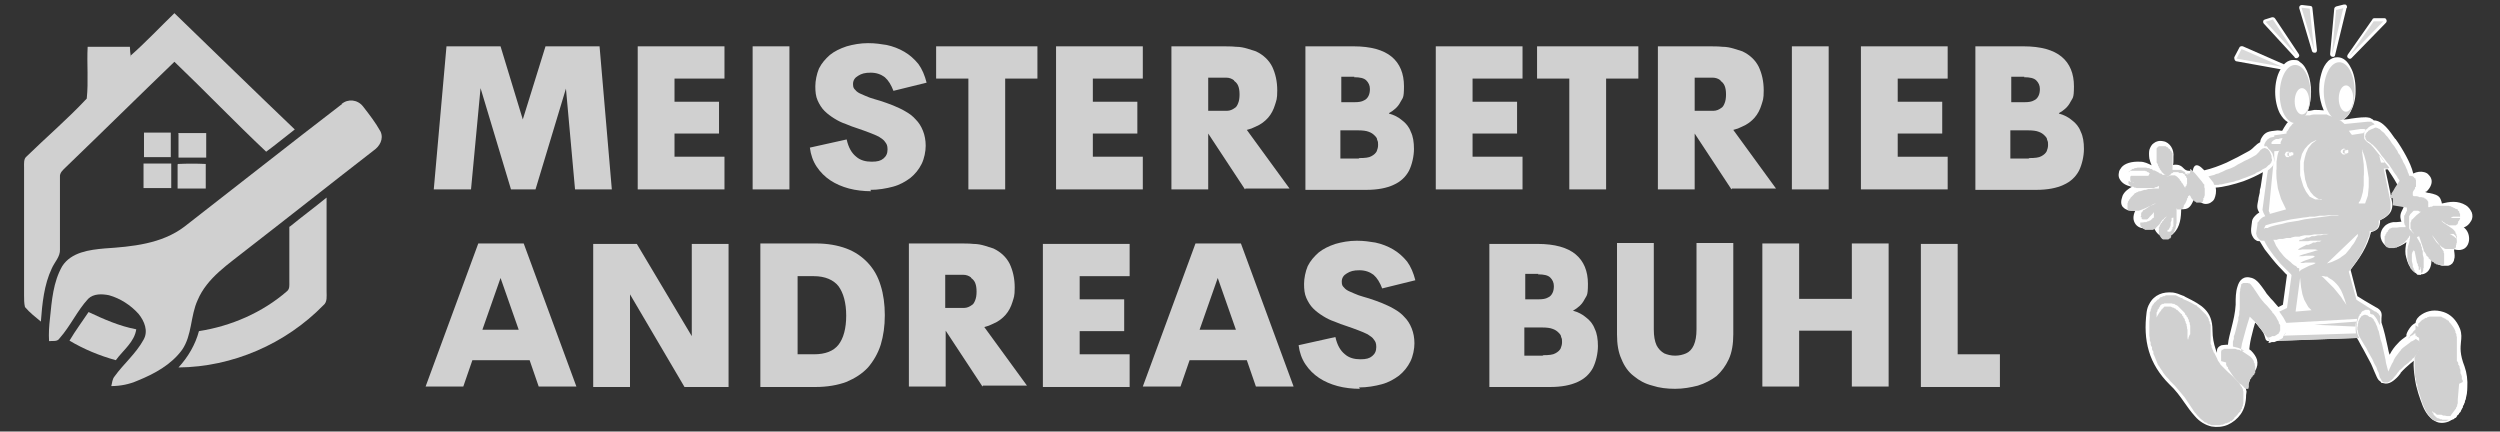 <?xml version="1.0" encoding="UTF-8"?>
<svg id="Isolationsmodus" xmlns="http://www.w3.org/2000/svg" version="1.1" viewBox="0 0 550.4 95">
  <rect x="0" y="0" width="550.4" height="95" fill="#333333" stroke="none"/>
  <!-- Generator: Adobe Illustrator 29.1.0, SVG Export Plug-In . SVG Version: 2.1.0 Build 142)  -->
  <defs>
    <style>
      .st0 {
        fill: #fff;
      }

      .st1 {
        fill: #d9d9d9;
      }

      .st1, .st2 {
        fill-rule: evenodd;
      }

      .st2 {
        fill: #d0d0d0;
      }
    </style>
  </defs>
  <path class="st0" d="M516.6,1.8l-2.5,10.3c0,.3-.3.5-.6.4-.3,0-.5-.3-.5-.6l.9-9.9c0-.3.2-.5.5-.6l1.6-.4h0c0,0,.2,0,.3,0,.3,0,.5.4.4.7Z"/>
  <path class="st0" d="M505.2,12.6l-6.8-7.4c-.2-.2-.2-.6,0-.8,0,0,.1,0,.2-.1l1.6-.5c.3,0,.5,0,.7.3l5.2,7.8c.2.3.1.6-.2.8-.2.2-.6.1-.7,0Z"/>
  <path class="st0" d="M494.5,87c0,1.6-.4,3.1-1.2,4.2-.7,1-1.7,1.8-2.8,2.3-1.1.5-2.4.6-3.6.4-1.3-.3-2.6-1-3.7-2.3-.9-1-1.6-2-2.3-3-.9-1.3-1.9-2.7-3.3-4-2.2-2.2-3.7-4.6-4.5-7.3-.8-2.7-.9-5.5-.5-8.6.1-.7.3-1.3.6-1.8.5-1,1.3-1.7,2.2-2.1.9-.4,1.9-.5,3-.4.7.1,1.5.4,2.2.7.2,0,.5.3.8.4,3.2,1.6,5.7,2.9,5.7,7.2,0,1.6.3,3,.7,4.2.1.3.2.5.3.8,0-.2,0-.5,0-.7.1-.5.5-.8,1-1h0s0,0,0,0c.3,0,.6-.1,1-.1.1,0,.3,0,.4,0,.1-1.3.5-2.5.8-3.8.4-1.6.8-3.2.9-5,0-.1,0-.3,0-.4,0-1,0-2.4.4-3.6.4-1.4,1.3-2.5,3.2-1.9,1.2.4,2,1.7,2.8,2.8.3.5.6.9.9,1.2.3.4.6.7.9,1,.4.5.8.9,1.2,1.4l1-.5.9-6.6c-.3-.2-.6-.6-1-1-1-1-2.2-2.4-2.4-2.7-.5-.6-1-1.3-1.5-1.9-.4-.6-.7-1.2-1.1-1.8-.3,0-.6,0-.8-.2-.4-.2-.6-.5-.9-1.1-.4-.9-.1-2.1,0-3h0c0,0,0-.1,0-.1.1-.6.5-1,.9-1.4.2-.2.5-.4.7-.5-.6-1-.5-1.4-.2-2.9,0-.4.2-.9.3-1.5,0-.6.1-.9.2-1.2.2-1.1.3-2.2.5-3.3-1.2.7-2.7,1.4-4.3,2-2.1.7-4.4,1.3-6.1,1.4.2.9,0,1.8-.3,2.5-.2.4-.5.6-.8.8-.3.2-.7.3-1.1.3-.7,0-1.5-.5-2.2-1.5-.1-.2,0-.4,0-.3,0,0-.2.4-.4.8-.4.9-.8,1.9-1.8,2.1-.5.1-.8.1-1,0,0,1.8-.2,4-1.7,5.4-.4.4-1.1.7-1.7.7-.6,0-1.2-.2-1.7-.6-.6-.6-.9-1.2-.9-1.9-.7.6-1.6.9-2.7.6-.5-.1-1-.4-1.3-.8-.3-.4-.5-.9-.5-1.4,0-.5.1-1,.4-1.6-.1,0-.2,0-.3,0-.7,0-1.3,0-1.7-.3-.3-.1-.6-.4-.8-.6-.2-.3-.3-.6-.3-1,0-.4.1-.8.3-1.4.4-.9,1.2-1.5,2.1-2-.2,0-.3,0-.5-.1-1.2-.3-1.9-.9-2.3-1.7-.2-.4-.2-.9-.1-1.3,0-.4.3-.8.6-1.2.7-.8,2.1-1.3,4.1-1.2.9,0,1.7.4,2.5.8-.2-.5-.4-1-.5-1.5-.1-.7-.1-1.4,0-1.9.2-.6.5-1.2,1-1.5.5-.4,1.2-.6,2.1-.4.7.1,1.3.6,1.7,1.2.4.6.6,1.5.5,2.2,0,.2,0,.5,0,.7,0,.4,0,.8-.1,1.1,1.4-.2,1.9.3,2.4.8.3.3.6.5,1.2.5.8,0,.8,0,.8,0,0-.2,0-.4.2-.8.3-.5.7-.5,1.1-.3.4.2.8.6,1.2,1,1.7-.4,3.3-1,4.9-1.7,1.7-.8,3.4-1.7,5-2.6.5-.3.9-.7,1.2-1,.4-.4.8-.7,1.2-.9,0-.4.2-.8.4-1.1.3-.5.7-.9,1.2-1.1.4-.2,1.3-.3,2.2-.4.6,0,1.1.2,1.1,0,.3-.5.5-.9.8-1.3.1-.2.2-.3.4-.5-.7-.4-1.3-1.1-1.8-2-.6-1.2-1-2.9-1-4.7s.4-3.6,1.1-4.8c.7-1.4,1.7-2.2,2.9-2.2s1.1.2,1.5.5c.8.5,1.4,1.5,1.8,2.7.4,1.1.6,2.5.6,3.8s-.2,2.9-.7,4.2c.5,0,.9-.1,1.4-.2.7,0,1.4,0,2.1.1-.6-1.3-1-3-1-4.7s.2-2.4.5-3.5c.3-1.1.8-2,1.5-2.7h0c.6-.5,1.2-.8,2-.8,1.2,0,2.2.8,2.9,2.2.7,1.2,1.1,3,1.1,4.8s0,.4,0,.6c0,1.7-.5,3.3-1.1,4.4-.4.8-1,1.4-1.6,1.7,0,0,0,0,.1,0,0,0,.8,0,1.7-.2,1.4-.2,3.1-.4,3.8-.2.3,0,.5.2.7.3.1,0,.3.2.4.3,2,0,3.6,2.5,4.6,3.9.1.1.1.2.2.2.8,1.1,1.6,2.4,2.3,3.7.7,1.3,1.3,2.6,1.6,3.9.8-.4,1.7-.5,2.4-.3.4.1.8.3,1,.6.3.3.5.6.6,1,.2.7-.1,1.7-1,2.6-.2.2-.4,0-.3.2,0,0,.5.2.9.2.9.2,2,.4,2.4,1.3.2.5.3.8.3,1,1.7-.4,3.5-.7,5.3.4.5.3,1,.9,1.3,1.6.2.6.2,1.3-.2,1.9-.4.7-.9,1.1-1.4,1.3,0,0-.2,0-.2,0,.7.6,1.2,1.4,1.2,2.6,0,.6-.2,1.2-.5,1.6-.3.4-.7.7-1.3.8-.5.1-1,0-1.5-.1,0,.1,0,.2,0,.3.1.7.2,1.4,0,1.9,0,.3-.2.6-.4.9-.2.2-.5.4-.9.5-.4,0-.8,0-1.4,0-.9-.2-1.7-.8-2.3-1.6,0,.2,0,.3,0,.5,0,1.3-.5,2.2-1.1,2.6-.4.3-.8.4-1.2.4-.4,0-.9-.1-1.3-.4-.9-.6-1.7-1.9-2.1-4-.1-.9,0-1.8.2-2.7-.4.3-.9.6-1.3.8-.6.3-1.2.4-1.8.4-.6,0-1.2-.2-1.7-.6-.5-.5-.9-1.2-.9-2.1,0-.7.3-1.4.8-1.9.5-.6,1.3-.9,2-1,.2,0,.4,0,.7,0,.4,0,.7-.1,1.1-.1-.5-1.3-.1-2,.2-2.6.2-.4.4-.7.3-1.3-.1-.9-.2-.9-.2-.9-.2,0-.4,0-.8,0-.6-.2-.7-.6-.5-1.1.1-.3.3-.7.5-1,0-.1.2,0,.2-.1,0-.1-.3-.7-.8-1.5-.6-1.1-1.5-2.4-1.9-3-.2,0-.4,0-.5,0,0,.2,0,.4.1.7.5,2.3,1.4,6.4,1.4,7.1,0,1-.4,1.8-1,2.3-.5.5-1.1.8-1.7,1.1,0,.7-.1,1.2-.4,1.7-.3.4-.8.7-1.6.9-.4,1.6-1,3-1.8,4.4-.8,1.4-1.8,2.7-2.7,3.9l1.5,5.8c.2.1.9.6,1.6,1,1,.6,2.2,1.3,2.4,1.4,1.5.7,1.4,1.6,1.3,2.5,0,.3,0,.7,0,.9.6,1.8,1,3.6,1.4,5.5.1.5.2,1.1.4,1.6.5-1,1.1-1.8,1.8-2.5.5-.6,1.2-1.1,1.9-1.6,0-.1,0-.2,0-.4.2-.6.5-1.1.9-1.6.3-.4.7-.7,1.1-.9.1-.8.6-1.4,1.4-1.9.6-.4,1.4-.7,2.2-.8.8-.1,1.7,0,2.6.3,1.5.5,2.8,1.7,3.6,3.7.4,1.1.3,2,.2,2.9-.1,1.2-.3,2.6.8,5.4.5,1.4.7,3,.6,4.6,0,1.7-.5,3.3-1.2,4.6-.7,1.4-1.8,2.4-2.9,2.9-.5.2-1,.3-1.5.3-.5,0-1-.1-1.5-.4-1-.5-2-1.6-2.7-3.3-.7-1.8-1.4-3.8-1.7-5.8-.2-1.4-.4-2.8-.3-4.2-.2.2-.4.4-.7.6-.7.6-1.5,1.3-2.2,2.1,0,0,0,0,0,.1-.3.4-.7.9-1.2,1.3-1,.9-2.3,1.5-3.6.2-.3-.3-.6-1.1-1-2-.3-.7-.6-1.5-.9-2-.5-.9-1-1.9-1.5-2.8-.5-.8-.9-1.7-1.4-2.5l-19.5.7c-.3,0-.5-.2-.6-.4-.4-1.4-.5-1.5-1.1-2.3-.1-.1-.3-.3-.5-.6-.2-.3-.4-.5-.7-.8h0c-.3.9-.5,1.8-.7,2.6-.3,1.1-.5,2.2-.6,3.3.1.1.3.2.4.3.6.6,1.1,1.3,1.3,2,.2.8.1,1.6-.4,2.4-.1.2-.2.3-.4.5-.4.5-.6,1.1-.8,1.6,0,.3-.2.6-.3.8-.2.3-.4.5-.6.6,0,0,0,0,0,0,0,.4.1.7.2,1.1,0,0,0,0,0,0Z"/>
  <path class="st0" d="M502.4,15.3l-10-1.8c-.3,0-.5-.4-.5-.7,0,0,0-.1,0-.2l1.1-2.1c.1-.3.5-.4.8-.3l8.9,3.9c.3.1.4.5.3.8-.1.2-.4.4-.6.3Z"/>
  <path class="st0" d="M509.1,1.8l1,9.2c0,.3-.1.6-.4.6-.3,0-.6,0-.7-.4l-2.8-9.4c0,0,0-.1,0-.2,0-.3.3-.5.6-.5l1.8.2c.3,0,.5.2.5.5Z"/>
  <path class="st0" d="M525.2,5.1l-7.5,7.7c-.2.2-.5.2-.7,0-.3-.2-.3-.5-.1-.8l5.4-7.7c0-.2.3-.3.5-.3h2.1c.1,0,.3,0,.4.2.2.2.2.6,0,.8Z"/>
  <path class="st2" d="M500.7,29.8l2.7-.4h0s0-.2,0-.2v-.2c.1,0,.3-.3.3-.3l.2-.3.2-.4.3-.3.3-.4.4-.3.4-.4.5-.4.5-.3.6-.3.7-.2h.8c0-.1.8-.2.8-.2h.1s.2,0,.2,0h.2s.3,0,.3,0h1.1s.5,0,.5,0h.5c0,.1.6.3.6.3l.6.2.6.3.7.3.7.4.7.6,5-.5h.3s.3,0,.3,0h.3c0,.1.4.3.4.3l.3.3-.6.2-.4.2-.3.2-.2.2-.2.2h-.1c0,.1-.2.3-.2.3l-.3.5v.5c0,0,0,.2,0,.2v.2c0,0,0,.2,0,.2v.2c0,0,.2.3.2.3l.3.3.3.2.7.5.4.3,2.6,3.1,1.3,1.7h-.2c0,.1-.5.2-.5.2h-.8s1.5,7.4,1.5,7.4h0c0,.1,0,.4,0,.4v.5s0,.6,0,.6l-.2.7-.5.7-.8.6-1.1.6h0c0,.1,0,.4,0,.4v.4s-.1.4-.1.4l-.2.4-.4.4-.5.3h-.8c0,.1,0,.3,0,.3v.6c-.1,0-.4.8-.4.8l-.4,1.1-.6,1.3-.8,1.5-1.1,1.6-1.3,1.7,1.7,6.2,4.1,2.6h.2c0,0,.2.2.2.2l.3.2.2.3.2.3v.5c0,0,0,.6,0,.6v.9c-.1,0-.7-1.3-.7-1.3-.2-.3-.4-.6-.6-.8-.1-.2-.3-.3-.5-.3,0,0-.2,0-.3-.1-.2-.2-.4-.3-.7-.3h-.5c-.8.2-1.3.8-1.6,1.6-.4,1.1-.4,2.2,0,3.4l.3.6-19.8.7-.4-1.3.7.9c1.1,0,1.9-.3,2.5-.7.4-.2.7-.5.9-.8,0-.3.2-.7.3-1v-.7c-.1,0-.3-.5-.3-.5l-.6-1.1-.9-1.3,1.7-.8,1-7.2h0s-.1-.2-.1-.2l-.2-.2-.3-.3-.4-.4-.4-.4-1-1-.5-.6-.5-.6-.5-.6-.5-.7-.5-.7-.4-.6-.4-.7-.3-.6h-.2s-.2,0-.2,0h-.3c0,0-.3-.2-.3-.2l-.3-.3-.3-.4-.2-.7.3-2h0c0,0,0-.2,0-.2v-.2c.1,0,.3-.3.3-.3l.2-.3.3-.3.4-.3.5-.2h0c0-.1-.2-.4-.2-.4l-.2-.4-.2-.6.2-1.5.2-1.5.2-1.5.2-1.5.2-1.5.2-1.2c.3-.2.5-.4.8-.7.3-.3.5-.6.6-1.1,0-.7-.2-1.3-.4-1.9l-.2-.3-.2-.3-.5-.5-.5-.2h-.4v-.7c0,0,.3-.6.3-.6l.4-.5.6-.4.9-.2Z"/>
  <path class="st2" d="M499.5,52.3h0s.2-.1.2-.1h.4c0-.1.6-.3.6-.3l.7-.2.9-.2,1-.2,1.2-.3,1.4-.2,1.5-.2h1.7c0-.1,1.8-.2,1.8-.2h2c0,0,2.2,0,2.2,0h2.4c0,0,2.5.3,2.5.3h0s0,.2,0,.2v.2s0,.3,0,.3v.4c-.1,0-.3.4-.3.4l-.2.5-.2.5-.3.6-.4.6-.4.6-.5.6-.6.7-.7.6-.8.7-.9.6h0s-.1,0-.1,0h-.2c0,0-.2.2-.2.2h-.3c0,0-.3.2-.3.2h-.5c0,0-.5.2-.5.2h-.6c0,.1-.7.3-.7.3h-.7c0,.1-.9.2-.9.2h-1c0,.1-1.1.2-1.1.2h-1.2c0,.1,1.9.1,1.9.1h.7s.8,0,.8,0h.8c0,0,.7.2.7.2l.8.2.7.2.7.3.6.3.5.4.4.4.2.5,2,4.7h0c0,0,0,.2,0,.2v.2c.1,0,.3.2.3.2l.3.2.3.2h.3c0,.1.4.1.4.1l1,.5-17.1,1,2-1.3.8-8.4h0s-.2-.1-.2-.1l-.2-.2-.3-.2-.3-.3-.4-.4-.4-.4-.5-.5-.5-.5-.5-.6-.5-.6-.5-.7-.5-.7-.5-.7-.4-.8-.4-.8Z"/>
  <path class="st0" d="M519,70.2l-15.9.9.2.6v.7c0,.5,0,1-.3,1.2-.1.1-.2.2-.3.3l16-.5c-.2-1.3,0-2.3.3-3.2Z"/>
  <path class="st0" d="M506.2,59.1h0s-.2-.1-.2-.1h-.2c0-.1-.3-.4-.3-.4l-.4-.2-.4-.3-.4-.4-.5-.4-.5-.4-.5-.5-.9-1.1-.4-.6-.4-.6-.3-.7-.3-.6h.1s.3,0,.3,0h.4c0-.1.6-.2.6-.2h.7c0,0,.8-.2.8-.2h.9c0-.1,1-.3,1-.3h1c0-.1,1.1-.3,1.1-.3h1.1c0,0,1.1-.2,1.1-.2h1.1c0,0,1-.1,1-.1h2s0,0,0,0h-.2s-.3,0-.3,0h-.5c0,0-.5.1-.5.1h-.6c0,0-.6.2-.6.2h-.7c0,0-.7.2-.7.2h-.7c0,.1-.6.3-.6.3h-.6c0,.1-.5.3-.5.3l-.5.2h-.4c0,.1-.2.3-.2.3h.6s.3,0,.3,0h.4s.4,0,.4,0h.4s.4-.1.4-.1h.5s.5,0,.5,0h.9s.9,0,.9,0h.4s0,0,0,0h-.2s-.2,0-.2,0h-.3c0,0-.4.2-.4.2h-.5c0,0-.5.2-.5.2h-.5c0,.1-.5.3-.5.3l-.5.2h-.5c0,.1-.5.3-.5.3l-.4.2-.4.2-.3.2-.2.2h.5c0,0,.5-.1.5-.1h.6c0,0,1.5,0,1.5,0h.7c0,0,.7.2.7.2h-.2s-.4.1-.4.1l-.6.2-.7.2-.7.2-.7.2-.6.2-.4.2h.1s.3,0,.3,0h.5c0,0,.6-.1.6-.1h.6s.6,0,.6,0h.5c0,0,.4.2.4.2h-.1s-.3.2-.3.2l-.5.2-.6.2-.6.2-.5.2-.4.2-.3.2h0s.3,0,.3,0h.4c0,0,.5-.1.5-.1h.6s.6,0,.6,0h.6s.5.1.5.1h-.1s-.3.2-.3.2l-.5.2-.6.2-.6.3-.6.3-.6.3-.4.4Z"/>
  <path class="st0" d="M510.6,60.8h.2s.5,0,.5,0h.3s.4.1.4.1h.4c0,.1.5.4.5.4l.5.3.5.4.5.5.5.6.5.8.4.9.4,1.1.4,1.3h0c0,0-.1-.2-.1-.2l-.2-.3-.2-.3-.3-.4-.3-.5-.4-.5-.4-.5-.9-1.1-.5-.5-.5-.5-.5-.5-.4-.4-.4-.4-.4-.3Z"/>
  <path class="st2" d="M518.8,70.8l-9.3.7,9.1.4c0-.4,0-.7.2-1.1Z"/>
  <path class="st2" d="M521.8,48.5h0c0,0,0-.3,0-.3v-.3s0-.3,0-.3v-.3c-.1,0-.4-.3-.4-.3l-.4-.2h-.6c0,0-3.3,0-3.3,0h-1.3s-1.5,0-1.5,0h-1.6c0,0-1.6.2-1.6.2l-1.7.2-1.8.2-1.8.2-1.8.3-1.7.4-1.7.3-1.5.5h0s-.1,0-.1,0h-.2c0,.1-.2.4-.2.4l-.2.3v.4c-.1,0-.1.5-.1.5v.6h.2s.1,0,.1,0h.1c0,0,.2-.1.2-.1h.2c0,0,.3-.2.3-.2h.3c0,0,.4-.2.4-.2h.4c0-.1.4-.2.4-.2h.5c0-.1.6-.3.6-.3h.6c0-.1.6-.3.6-.3h.7c0-.1.8-.3.8-.3h.8c0-.1.8-.3.8-.3h.9c0-.1.9-.2.9-.2h1c0-.1,1-.2,1-.2h1c0,0,1.1-.1,1.1-.1h1.2c0,0,1.2,0,1.2,0h1.3s2.8,0,2.8,0h1.5s1.5,0,1.5,0Z"/>
  <path class="st2" d="M518.5,31l1.8-.4v.3c.1,0,.4.3.4.3v.2c.1,0,.4.2.4.2l2.4,10.3h0c0,.1,0,.5,0,.5v.6c.1,0,.2.6.2.6v.7c0,0-.3.6-.3.6l-.4.5-.7.4h-.1s-.3,0-.3,0h-.4c0-.1-.5-.2-.5-.2h-.6c0,0-.7-.2-.7-.2h-.7s-.7,0-.7,0v-.3c.1,0,.5-.8.5-.8l.4-1.3.4-1.7.2-2.1v-2.4c0,0-.5-2.7-.5-2.7l-.9-2.9Z"/>
  <path class="st0" d="M519.1,51.5h0c0,0,0,.2,0,.2v.3c0,0-.2.3-.2.3l-.2.4-.2.4-.3.5-.4.5-.4.6-.5.6-.5.6-.7.5-.7.5-.8.4-.9.4-1,.3,6.9-6.6Z"/>
  <path class="st0" d="M501.7,33.1v.3c-.1,0-.3.9-.3.9l-.2,1.3v1.7c-.1,0,0,2,0,2l.3,2.2.7,2.3,1.1,2.3-3.6,1h0s0-.1,0-.1v-.2c-.1,0-.2-.4-.2-.4l1-10.3c.2-.4.3-.9.2-1.6v-1.2c.1,0,1.2-.1,1.2-.1Z"/>
  <path class="st2" d="M510.4,44.5h-.8c0-.1-.8-.5-.8-.5l-.7-.6-.6-.8-.6-1-.4-1.1-.3-1.3v-1.4c-.1,0-.1-1.4-.1-1.4l.2-1.3.3-1.2.5-1,.6-.9.7-.6.7-.5.8-.2h.8c0,.1.7.5.7.5l.7.6.6.8.5,1,.4,1.2.3,1.3v1.4c.1,0,.1,1.4.1,1.4l-.2,1.3-.3,1.2-.5,1.1-.6.9-.6.6-.8.5-.7.2Z"/>
  <path class="st0" d="M506.4,61.1l-1,7.5,3.5-.3h0c0,0-.3-.3-.3-.3l-.4-.4-.4-.7-.5-.9-.4-1.2-.3-1.6-.2-2Z"/>
  <path class="st1" d="M517.2,12.4l7.5-7.7h-2.1l-5.4,7.7Z"/>
  <path class="st1" d="M513.4,12.1l2.5-10.3-1.6.4-.9,10Z"/>
  <path class="st1" d="M509.5,11.2l-1-9.3-1.8-.2,2.8,9.4Z"/>
  <path class="st1" d="M505.6,12.2l-6.8-7.4,1.6-.5,5.2,7.9Z"/>
  <path class="st1" d="M502.4,14.7l-10-1.8,1.1-2.1,8.9,3.9Z"/>
  <path class="st0" d="M502.5,30.5h0c0,0-.2.4-.2.4l-.2.4v.4c-.1,0-2,0-2,0h0c0,0,0-.2,0-.2v-.2c0,0,.3-.3.3-.3l.3-.2.4-.2h.6c0-.1.8-.2.8-.2Z"/>
  <path class="st0" d="M517.2,28.7h0s0,.2,0,.2l.2.3.4.5,2.6-.4v-.2c.1,0,.2-.1.2-.1h.1c0-.1.1-.3.1-.3v-.2c-.1,0-.3-.1-.3-.1h-.3c0,0-.5,0-.5,0l-2.6.4Z"/>
  <path class="st0" d="M523.8,34.2l.4,1.6h.7c0,0,.1-.1.1-.1l-1.2-1.5Z"/>
  <path class="st0" d="M498.7,50.2h0s.2,0,.2,0h.4c0-.1.6-.3.6-.3l.7-.2.8-.2,1-.2,1.1-.3,1.2-.2,1.3-.2,1.3-.3,1.4-.2,1.5-.2,1.5-.2,1.6-.2h1.6c0-.1-.4-.1-.4-.1h-.5s-.6,0-.6,0h-.8s-.9.1-.9.1h-1c0,0-1.1.2-1.1.2h-1.2c0,.1-1.3.2-1.3.2l-1.3.2-1.4.2-1.4.3-1.4.3-1.4.3-1.4.4-.4.8Z"/>
  <path class="st0" d="M510,30.9h-.2s-.4.2-.4.2l-.6.3-.7.6-.7.8-.6,1.1-.4,1.6v2c0,0,0,.3,0,.3v.8c0,0,.3,1.1.3,1.1l.4,1.3.6,1.2.8,1.1,1.2.6h1.5c0,.1-.1.1-.1.1h-.4c0-.1-.6-.4-.6-.4l-.7-.5-.7-.8-.7-1.2-.5-1.6-.3-2.1v-.8s0-.8,0-.8l.2-1,.3-1.1.5-1.1.8-1,1.1-.8Z"/>
  <path class="st0" d="M520.1,32.9v.4c.1,0,.4.9.4.9l.4,1.4.3,1.7.3,1.9v2c0,0-.2,1.9-.2,1.9l-.6,1.7h-1.4c0-.1,0-.2,0-.2l.3-.4.3-.8.3-1.1.2-1.5v-2.1c.1,0,0-2.5,0-2.5l-.4-3.1Z"/>
  <path class="st0" d="M516.6,33.8h-.2s-.2-.1-.2-.1h0c0-.1,0-.3,0-.3v-.2s.1-.1.1-.1h.2c0,0,.2-.1.2-.1h.2s.1.1.1.1h0c0,.1,0,.3,0,.3v.2s-.1.1-.1.1h-.1c0,.1-.2.1-.2.1Z"/>
  <path class="st0" d="M504.4,34.4h-.2s-.2-.1-.2-.1h-.1c0-.1,0-.4,0-.4v-.2s.1-.1.1-.1h.2c0,0,.2-.1.2-.1h.2s.2.1.2.1h.1c0,.1,0,.3,0,.3v.2s-.1.1-.1.1h-.2c0,0-.2.1-.2.1Z"/>
  <polygon class="st0" points="516.3 33.8 516.1 33.8 515.9 33.7 515.8 33.6 515.8 33.4 515.8 33.2 515.9 33 516.1 32.9 516.3 32.9 516.4 32.9 516.3 32.8 516 32.7 515.8 32.8 515.6 32.9 515.4 33.1 515.3 33.4 515.4 33.6 515.6 33.8 515.8 34 516 34 516.3 34 516.4 33.8 516.5 33.8 516.3 33.8"/>
  <polygon class="st0" points="504.1 34.4 503.9 34.4 503.7 34.3 503.6 34.2 503.6 34 503.6 33.8 503.7 33.6 503.9 33.6 504.1 33.5 503.9 33.4 503.7 33.4 503.4 33.4 503.2 33.6 503.1 33.8 503 34 503.1 34.2 503.2 34.4 503.4 34.6 503.7 34.6 503.9 34.6 504.1 34.4 504.1 34.4 504.1 34.4"/>
  <path class="st2" d="M515,13.7c-1.9,0-3.4,2.9-3.4,6.4s1.5,6.4,3.4,6.4,3.4-2.9,3.4-6.4c0-3.6-1.5-6.4-3.4-6.4Z"/>
  <path class="st0" d="M516.5,18.8c-.9,0-1.6,1.3-1.6,2.9s.7,2.9,1.6,2.9,1.6-1.3,1.6-2.9-.7-2.9-1.6-2.9Z"/>
  <path class="st2" d="M505.3,14.3c-1.9,0-3.4,2.9-3.4,6.4s1.5,6.4,3.4,6.4,3.4-2.9,3.4-6.4c0-3.6-1.5-6.4-3.4-6.4Z"/>
  <path class="st0" d="M506.8,19.4c-.9,0-1.6,1.3-1.6,2.9s.7,2.9,1.6,2.9,1.6-1.3,1.6-2.9-.7-2.9-1.6-2.9Z"/>
  <path class="st0" d="M485.4,38.6h0s.4,0,.4,0h.4c0,0,.4-.2.4-.2h.4c0-.1.4-.3.4-.3h.4c0-.1.4-.3.4-.3l.4-.2.4-.2.9-.4.9-.4.9-.4.8-.4.8-.4.7-.4.7-.4,1.1-.6.7-.4h.1c0-.1.1-.2.1-.2h0c0,0,0-.1,0-.1h.1c0-.1.5-.6.5-.6h.1c0-.1.1-.2.1-.2h.1c0,0,.1-.2.1-.2h.1c0,0,.1-.1.1-.1h.2s.5,0,.5,0h.1s.1,0,.1,0h.1c0,0,.1,0,.1,0h.1c0,0,0,.1,0,.1l.2.2h0c0,0,0,.2,0,.2l.2.2v.2c.1,0,.3.2.3.2v.3c.1,0,.2.3.2.3v.3c0,0,0,.3,0,.3v.3s0,.3,0,.3v.3s0,.1,0,.1h0c0,.1,0,.2,0,.2h0c0,.1,0,.2,0,.2h0c0,.1,0,.2,0,.2h0c0,.1-.2.4-.2.4l-.3.3-.3.2-.3.2-.4.3-.4.2-.4.2-.4.2-.5.2-.5.2-.5.2-.5.2-.5.2-.5.2-.5.2-.5.2-.5.2-.5.2-.5.2h-.5c0,.1-.5.3-.5.3h-.5c0,.1-.5.2-.5.2h-.4c0,0-.4.2-.4.2h-.4c0,0-.3,0-.3,0h-.3s-.3,0-.3,0h-.2s-.2,0-.2,0h-.1s-.2-.5-.2-.5l-.2-.3-.7-.9-.8-.9Z"/>
  <polygon class="st2" points="487.4 40.5 487.3 40.2 486.5 39.2 486.2 38.8 486.3 38.8 486.7 38.7 487.1 38.6 487.5 38.5 487.9 38.3 488.4 38.2 488.8 38 489.3 37.8 490.1 37.4 491 37.1 491.9 36.7 492.7 36.2 493.5 35.8 494.2 35.4 494.9 35.1 496 34.5 496.7 34.1 496.9 33.9 497 33.8 497 33.8 497.1 33.7 497.3 33.5 497.7 33 497.8 32.9 497.9 32.9 498 32.8 498.1 32.7 498.2 32.7 498.3 32.7 498.4 32.6 498.8 32.6 498.8 32.7 498.9 32.7 499 32.7 499.1 32.8 499.1 32.8 499.2 32.8 499.4 33 499.4 33 499.5 33.1 499.6 33.2 499.7 33.4 499.8 33.6 499.9 33.8 500 34.1 500.1 34.3 500.1 34.5 500.1 34.8 500.2 35.1 500.2 35.3 500.2 35.4 500.1 35.5 500.1 35.6 500.1 35.7 500 35.8 499.9 35.9 499.9 36 499.7 36.2 499.4 36.4 499.2 36.6 498.9 36.9 498.5 37.1 498.1 37.3 497.7 37.6 497.3 37.8 496.8 38 496.4 38.3 495.9 38.5 495.4 38.7 494.9 38.9 494.4 39.1 493.8 39.3 493.3 39.5 492.8 39.7 492.3 39.8 491.8 40 491.3 40.1 490.8 40.2 490.4 40.3 489.9 40.4 489.5 40.5 489.1 40.6 488.7 40.6 488.4 40.7 488.1 40.7 487.8 40.7 487.5 40.7 487.5 40.7 487.4 40.5"/>
  <path class="st2" d="M481.9,38.5h-.1s-.1,0-.1,0h0s-.1,0-.1,0h0c0,0,0,0,0,0h-.1c0-.1-.1-.3-.1-.3h-.2c0-.1-.2-.3-.2-.3l-.2-.2h-.2c0-.1-.2-.2-.2-.2h-.1c0,0-.1-.1-.1-.1h-.1s-.1,0-.1,0h-.2s-.4,0-.4,0h-.2s-.2,0-.2,0h-.2s-.2,0-.2,0h-.3c0,0,0,0,0,0v-.2s0-.2,0-.2v-.2s0-.3,0-.3v-.3s0-.7,0-.7v-.3s0-.3,0-.3v-.2s0-.3,0-.3h0c0-.1,0-.3,0-.3h0c0-.1,0-.2,0-.2v-.2c0,0-.2-.2-.2-.2v-.2c-.1,0-.3-.2-.3-.2v-.2c-.1,0-.3-.2-.3-.2h-.1c0-.1-.2-.3-.2-.3h-.2c0-.1-.2-.2-.2-.2h0s-.1,0-.1,0h-.2s-.1,0-.1,0h-.5s-.2,0-.2,0h-.1s-.2,0-.2,0h-.1s-.1.1-.1.1h-.1c0,0-.1.2-.1.2h-.1c0,0-.1.2-.1.2h0c0,0,0,.2,0,.2h0c0,.1,0,.2,0,.2h0c0,.1,0,.3,0,.3h0c0,.1,0,.3,0,.3v.2s0,.1,0,.1v.2s0,.2,0,.2h0c0,.1,0,.3,0,.3v.3s0,.3,0,.3v.5c.1,0,.3.5.3.5v.2c0,0,.2.2.2.2v.2c0,0,.2.2.2.2v.2c.1,0,.2.2.2.2l.2.2v.2c.1,0,.3.2.3.2l.2.2.2.2h.2c0,.1-.4,0-.4,0h-.3c0-.1-.3-.3-.3-.3h-.3c0-.1-.6-.4-.6-.4l-.6-.3h-.3c0-.1-.3-.3-.3-.3h-.3c0-.1-.3-.2-.3-.2h-.3c0,0-.3-.1-.3-.1h-.3s-.7,0-.7,0h-.3s-.3,0-.3,0h-.3s-.3.1-.3.1h-.3c0,0-.3.2-.3.2h-.3c0,.1-.3.3-.3.3l-.3.2-.2.2h0c0,.1,0,.2,0,.2h0c0,.1,0,.2,0,.2h0c0,.1,0,.3,0,.3h0c0,.1,0,.3,0,.3h0c0,0,0,.2,0,.2v.5s0,.2,0,.2h0c0,.1,0,.3,0,.3h0c0,.1,0,.2,0,.2h0c0,.1,0,.2,0,.2h.1c0,.1.1.2.1.2h.1c0,0,.1.2.1.2h.1c0,0,.3.2.3.2h.3c0,.1.2.2.2.2h.2s.3.1.3.1h.4s.4,0,.4,0h.4s.7,0,.7,0h.8s.4,0,.4,0h.2s.2,0,.2,0h.3c0,0,.4-.2.4-.2h.3c0-.1.4-.3.4-.3v.6c0,0-.5,0-.5,0h-.6c0,0-.6.1-.6.1h-.6c0,0-.6.2-.6.2h-.3c0,0-.3.1-.3.1l-.6.2h-.3c0,0-.3.2-.3.2h-.2c0,.1-.2.2-.2.2h-.2c0,.1-.2.3-.2.3l-.2.2-.2.2-.2.2-.2.2v.2c-.1,0-.3.2-.3.2v.2c-.1,0-.2.2-.2.2v.2c0,0-.1.1-.1.1h0c0,.1,0,.4,0,.4v.2s0,.1,0,.1h0c0,.1,0,.3,0,.3h0c0,.1,0,.2,0,.2h0c0,0,0,.2,0,.2h0c0,0,.1.1.1.1h0c0,0,.1.1.1.1h.1s.1,0,.1,0h.3c0,0,.3.1.3.1h.3s.3,0,.3,0h.3s.2,0,.2,0h.3s.1,0,.1,0l1-.4.5-.2.4-.2.4-.2.5-.2.5-.2.5-.3-.7.3-.4.2-.3.2-.3.2-.3.2-.3.2-.3.2h-.2c0,.1-.1.2-.1.2l-.2.3h-.1c0,.1-.1.3-.1.3h0c0,.1,0,.3,0,.3v.2c0,0-.1.2-.1.2v.2c0,0-.1.2-.1.2v.2s0,.2,0,.2v.2s0,.4,0,.4h0c0,0,0,.2,0,.2v.2s.1.2.1.2v.2c0,0,.2.1.2.1h.1c0,.1.1.2.1.2h.1c0,0,.1.2.1.2h.2c0,0,.1.2.1.2h.2c0,0,.2,0,.2,0h.2s.2,0,.2,0h.2s.2,0,.2,0h.2s.2,0,.2,0h.2s.1-.1.1-.1h.1c0,0,.2-.1.2-.1h.1c0,0,.1-.2.1-.2l.2-.2.2-.2.2-.2.2-.2.2-.3.2-.3.2-.3.3-.3h.1c0-.1.1-.2.1-.2l.3-.2.3-.2-.2.2-.2.2-.2.2-.2.2v.2c-.1,0-.3.2-.3.2v.2c-.1,0-.3.2-.3.2v.2c-.1,0-.2.2-.2.2v.2c0,0-.2.2-.2.2v.2c0,0,0,.3,0,.3v.2s0,.3,0,.3h0c0,.1,0,.2,0,.2h0c0,.1,0,.3,0,.3v.2c0,0,.2.1.2.1h0c0,.1.1.3.1.3h.1c0,.1.1.3.1.3h.1c0,0,.1.2.1.2h.1c0,0,.1.1.1.1h.1c0,0,.4,0,.4,0h.2c0,0,0,0,0,0h.1s.2,0,.2,0h.2c0,0,.2-.2.2-.2h.2c0-.1.2-.3.2-.3h0c0,0,0-.2,0-.2v-.2c.1,0,.3-.2.3-.2v-.2c.1,0,.3-.2.3-.2v-.2c.1,0,.2-.3.2-.3v-.2c.1,0,.2-.3.2-.3v-.2c0,0,.1-.3.1-.3v-.3c0,0,.1-.3.1-.3v-.3s0-.3,0-.3v-.3s0-.3,0-.3v-.3s0-.5,0-.5v-.3s0-.3,0-.3v-.3s0-.3,0-.3h.1s0,0,0,0h0s0,.1,0,.1h0c0,0,0,.1,0,.1h0s.1,0,.1,0h.5c0,0,.2,0,.2,0h.2c0,0,.2-.2.2-.2h.1c0,0,.1-.2.1-.2h0c0-.1.1-.3.1-.3v-.2c0,0,.3-.4.3-.4l.2-.4.2-.5v-.2c0,0,.2-.2.2-.2v-.3c.1,0,.3-.2.3-.2h0s0,0,0,0h.1s0,0,0,0h0c0,0,.1.1.1.1h0c0,0,0,.1,0,.1h.1c0,.1.1.3.1.3l.2.3.2.2.2.2h.1c0,0,.1.2.1.2h.2c0,.1.2.2.2.2h.1s.1,0,.1,0h.2s0,0,0,0h.3s.2,0,.2,0h.2c0,0,.2-.2.2-.2h.1c0-.1,0-.2,0-.2h0c0,0,.1-.2.1-.2h0c0,0,0-.2,0-.2v-.2c.1,0,.2-.2.2-.2v-.2c0,0,.1-.2.1-.2v-.2s0-.2,0-.2v-.3s0-.1,0-.1h0c0-.1,0-.4,0-.4v-.3c0,0-.1-.3-.1-.3h0c0-.1,0-.3,0-.3v-.3c-.1,0-.3-.3-.3-.3l-.2-.3-.5-.6-.5-.6-.5-.6-.3-.3-.3-.3-.2-.2-.2-.2h-.1c0,0,0,0,0,0h0s0,0,0,0h0s0,0,0,0h0c0,0,0,.1,0,.1h0c0,.1,0,.3,0,.3v.2s0,0,0,0h0c0,0,0,.1,0,.1h0c0,0-.1.2-.1.2h0c0,0,0,.1,0,.1h0s-.1,0-.1,0h-.1s-.1,0-.1,0h-.3s-.3,0-.3,0h-.3Z"/>
  <path class="st0" d="M476.9,38.9h.3c0-.1.3-.2.3-.2h.2c0,0,.2-.1.2-.1h.1s.4,0,.4,0h.1s.1,0,.1,0h.3c0,.1.2.2.2.2h.1c0,0,.1.1.1.1l.2.2.2.2.2.2v.2c.1,0,.3.2.3.2v.2c.1,0,.3.3.3.3l.3.5.3.5v-.3c.1,0,.3-.3.3-.3v-.2c0,0,.1-.1.1-.1v-.2s0-.2,0-.2h0v-.5s0-.2,0-.2v-.2c-.1,0-.2-.2-.2-.2v-.2c-.1,0-.3-.2-.3-.2h0c0,0,0-.2,0-.2h-.1c0,0,0-.1,0-.1h-.2c0-.1-.2-.2-.2-.2h-.1s-.1,0-.1,0h-.5c0-.1-.3-.2-.3-.2h-.7s-.1,0-.1,0h-.2c0,0-.2.2-.2.2h-.2c0,.1-.2.3-.2.3l-.5.4Z"/>
  <path class="st0" d="M471.5,47.8h0c0,.1,0,.2,0,.2h0c0,0,0,.2,0,.2h.1c0,0,.1.1.1.1h.1s.1,0,.1,0h.2s.2,0,.2,0h.2s.1,0,.1,0h.1c0,0,.1-.1.1-.1h.1c0,0,.1-.2.1-.2h.1c0,0,.1-.2.1-.2l.2-.2.5-.5.3-.4h0c0,0,0,.2,0,.2h0c0,0,0,.2,0,.2v.2s0,.2,0,.2h0c0,.1,0,.2,0,.2v.2c0,0-.2.1-.2.1h-.1c0,.1-.1.3-.1.3h-.2c0,.1-.1.2-.1.2h-.2c0,.1-.2.2-.2.2h-.2c0,0-.4.2-.4.2h-.4c0,.1-1.3.1-1.3.1v-.2h0c0-.1,0-.3,0-.3h0c0-.1,0-.4,0-.4h0c0-.1,0-.3,0-.3Z"/>
  <path class="st0" d="M478.1,48v.5c0,0-.2.5-.2.5v.2s0,.2,0,.2v.2c0,0-.1.2-.1.2v.2c0,0-.2.2-.2.2h0c0,0,0,.1,0,.1h0c0,.1-.2.3-.2.3h0s0,0,0,0h0s0,0,0,0h-.2s0,0,0,0h0s0,0,0,0h0c0,0,0-.2,0-.2h0c0,0,0-.1,0-.1h0c0,0,0,.2,0,.2h0s0,.1,0,.1h0v.2h0c0,.1,0,.2,0,.2h0s0,0,0,0h0s0,0,0,0h0c0,0,.1,0,.1,0h0s.1,0,.1,0h.2s.1,0,.1,0h.1c0,0,.1-.1.1-.1h.1c0,0,0-.1,0-.1h.1c0,0,0-.2,0-.2l.2-.2h0c0-.1,0-.2,0-.2v-.2c.1,0,.2-.2.2-.2h0c0-.1,0-.3,0-.3v-.3c0,0,0-.1,0-.1h0v-.6h0c0-.1,0-.3,0-.3h0c0-.1,0-.3,0-.3h0Z"/>
  <path class="st0" d="M473.3,38.1h-.2c0-.1-.1-.2-.1-.2h-.2c0,0-.2-.2-.2-.2h-.2c0,0-.1-.1-.1-.1h-.2s-.2,0-.2,0h-.2s-.2,0-.2,0h-.4s-1.2,0-1.2,0h-.4c0,0-.2,0-.2,0h-.2c0,0-.2.1-.2.1l-.3.2h-.1c0,0-.1.2-.1.2h0c0,0,0,.1,0,.1v.2c-.1,0-.2.2-.2.2v.2s0,.3,0,.3h0c0,.1,0,.2,0,.2h0c0,0,0,.2,0,.2h0c0,0,0,.2,0,.2h.1s.2.2.2.2h.3c0,0,.3.1.3.1h.3c0,0,.4.2.4.2h-.2c0-.1-.2-.2-.2-.2h-.2c0,0-.1-.2-.1-.2h-.1c0-.1,0-.2,0-.2h0c0,0,0-.1,0-.1v-.2s0-.2,0-.2h0c0-.1,0-.2,0-.2h0c0,0,.2-.2.2-.2h0s.2,0,.2,0h.3c0,0,.3,0,.3,0h.3s.3,0,.3,0h2.4Z"/>
  <path class="st2" d="M532.4,72h0c0,0,0-.2,0-.2h0c0-.1,0-.2,0-.2h0c0-.1,0-.2,0-.2v-.2c.1,0,.3-.2.3-.2l.2-.2.2-.2.2-.2h.2c0-.1.1-.2.1-.2h.1c0,0,.3-.2.3-.2h.3c0-.1.2-.2.2-.2h.1s.3-.1.3-.1h.3c0,0,.1,0,.1,0h.5s.3,0,.3,0h.4s.3,0,.3,0h.2c0,0,.2,0,.2,0h.3c0,.1.2.2.2.2h.2c0,.1.2.2.2.2h.2c0,0,.3.3.3.3h.2c0,.1.1.2.1.2h.2c0,.1.1.3.1.3l.3.3.3.4.3.4.3.5.2.5v.3c.1,0,.2.3.2.3v.3c0,0,.1.3.1.3v.3s0,.3,0,.3v1.2s0,.6,0,.6v.6s0,.6,0,.6v.5s0,.2,0,.2v.2s0,.2,0,.2v.6c.1,0,.3.4.3.4v.4c.1,0,.3.4.3.4v.4c.1,0,.3.4.3.4v.4c.1,0,.3.4.3.4v.4c.1,0,.2.4.2.4v.2s0,.2,0,.2v.2s0,.2,0,.2v.2s0,.3,0,.3v.7s0,.7,0,.7v.4s0,.4,0,.4v.4c0,0-.1.4-.1.4v.4c0,0-.2.3-.2.3v.4c-.1,0-.2.3-.2.3v.3c-.1,0-.2.3-.2.3v.3c-.1,0-.3.3-.3.3v.2c0,0-.2.1-.2.1l-.2.3-.2.3-.2.3-.2.2-.2.3h-.1c0,0-.1.2-.1.2l-.2.2-.3.2h-.3c0,.1-.3.3-.3.3h-.1c0,0-.1.1-.1.1h-.2s-.2,0-.2,0h-.3c0,0-.1,0-.1,0h-.2s-.6,0-.6,0h-.2s-.2,0-.2,0h-.2s0,0,0,0h-.1s-.2-.1-.2-.1h-.2c0,0-.2-.2-.2-.2h-.1s0,0,0,0h-.1c0-.1-.2-.3-.2-.3h-.1c0-.1-.2-.3-.2-.3v-.2c-.1,0-.3-.1-.3-.1v-.2c-.1,0-.3-.2-.3-.2v-.2c-.1,0-.3-.4-.3-.4l-.2-.4-.2-.4-.2-.5-.2-.5-.3-.9-.2-.7-.2-.6-.2-.6-.2-.6v-.6c-.1,0-.3-.6-.3-.6v-.6c0,0-.2-.6-.2-.6v-.6c0,0-.1-.6-.1-.6v-.6s0-.6,0-.6v-.6s0-.7,0-.7v-.7c0,0,.2-.7.2-.7v-6.2Z"/>
  <path class="st2" d="M530.3,74.6v-.3c0,0,.2-.1.2-.1h0c0-.1.1-.4.1-.4l.2-.2.2-.2.2-.2h0c0,0,.1-.2.1-.2l.2-.2.2-.2h.2c0-.1.2-.3.2-.3h.3c0-.1.3-.2.3-.2h.3c0,0,.3,0,.3,0h.3s.2,0,.2,0h.3s.1,0,.1,0h.1s.1,0,.1,0h.1c0,0,.1.2.1.2h.1c0,0,0,.1,0,.1h.1c0,.1,0,.2,0,.2v.2c.1,0,.2.1.2.1h0c0,.1.1.4.1.4v.3c0,0,.1.3.1.3v.3s0,.3,0,.3v.3s0,.3,0,.3v1s0,.3,0,.3v.3s-.1.4-.1.4v.3c0,0-.2.3-.2.3v.2s-.1.1-.1.1v.3c-.1,0-.3.3-.3.3l-.2.2h-.1c0,.1-.1.2-.1.2h-.1c0,.1-.1.2-.1.2h-.1c0,0-.1.1-.1.1h-.2s-.1,0-.1,0h-.1s-.2,0-.2,0h-.2s-.2,0-.2,0h-.2s-.1,0-.1,0h-.1s-.1-.1-.1-.1h-.1c0,0,0-.2,0-.2h-.2c0-.1-.1-.3-.1-.3h-.1c0-.1,0-.2,0-.2h0s.4-.5.4-.5l.3-.4.3-.4v-.2c.1,0,.3-.2.3-.2v-.2c.1,0,.3-.2.3-.2v-.2c0,0,.2-.2.2-.2v-.2c0,0,.1-.3.1-.3h0c0-.1,0-.3,0-.3v-.6s0-.1,0-.1v-.2s-.1-.1-.1-.1v-.2c0,0-.2-.1-.2-.1h-.1c0-.1-.1-.2-.1-.2h-.1c0-.1-.1-.2-.1-.2h-.1c0,0-.1-.1-.1-.1h-.2s-.2,0-.2,0h-.1s-.1,0-.1,0h-.1s-.2,0-.2,0h-.2c0,0-.2.2-.2.2l-.4.3h-.2c0,.1-.2.2-.2.2Z"/>
  <path class="st0" d="M521.8,69.3h.1s0,0,0,0h.1s0,0,0,0h.2c0,.1,0,.2,0,.2h.1c0,0,.2.3.2.3l.2.2h0c0,.1,0,.3,0,.3v.3c.1,0,.3.3.3.3v.3c.1,0,.3.3.3.3l.2.4v.4c.1,0,.3.4.3.4l.3.9.2.9.2.9.4,1.8.2.9.2.8.2.8.2.7.3-.6.3-.5v-.3c.1,0,.3-.3.3-.3l.3-.5.3-.5.3-.4.3-.4.2-.2.2-.2.2-.2.2-.2.4-.3.4-.4.4-.3.5-.3h.2c0-.1.3-.3.3-.3l.5-.3.5-.3h.2c0,.1.2.3.2.3h.2c0,.1.2.3.2.3h0c0,0,0,.2,0,.2h0c0,.1,0,.2,0,.2h0c0,0,0,.2,0,.2h0v.8s0,.3,0,.3v.2s-.1.2-.1.2v.2c0,0-.1.2-.1.2v.2c0,0-.2.2-.2.2v.2c-.1,0-.2.2-.2.2v.2c0,0-.2.2-.2.2v.2c-.1,0-.3.2-.3.2h-.1c0,.1-.1.3-.1.3h-.2c0,.1-.3.5-.3.5l-.4.3-.4.3-.8.7-.4.3-.4.4-.2.2-.2.2-.2.3-.2.2-.4.5-.2.2-.2.3-.2.2-.2.2-.2.2-.3.2h-.1c0,0-.1.1-.1.1h-.1c0,0-.1.1-.1.1h-.2s-.1,0-.1,0h-.1s-.3,0-.3,0h-.1s-.1,0-.1,0h-.1s-.1,0-.1,0h-.1c0,0,0-.1,0-.1h-.1c0,0,0-.2,0-.2h0c0,0,0-.2,0-.2h0c0-.1-.1-.4-.1-.4v-.3c-.1,0-.2-.3-.2-.3l-.3-.9-.2-.6v-.3c-.1,0-.2-.3-.2-.3l-.5-.9-.4-.9-.9-1.6-.4-.8-.5-.8-1-1.7v-.2c-.1,0-.2-.2-.2-.2v-.3c0,0-.2-.3-.2-.3v-.3s0-.3,0-.3v-.3s0-.6,0-.6v-.3s0-.3,0-.3v-.3s.1-.3.1-.3v-.3c0,0,.1-.2.1-.2v-.2c.1,0,.2-.2.2-.2v-.2c.1,0,.3-.2.3-.2h0c0-.1,0-.2,0-.2h.1c0-.1.2-.3.2-.3h.2c0-.1.2-.2.2-.2h.2c0,0,0-.1,0-.1h.1s.3,0,.3,0h.1s.1,0,.1,0h.1s0,0,0,0h.1s.1.1.1.1h0c0,0,.2.2.2.2Z"/>
  <polygon class="st2" points="525.1 84.2 525 84.2 524.9 84.2 524.8 84.2 524.7 84.1 524.7 84.1 524.6 84.1 524.5 84 524.4 83.9 524.4 83.9 524.3 83.8 524.3 83.7 524.2 83.5 524 83.2 523.9 83 523.7 82.1 523.4 81.5 523.3 81.2 523.2 80.9 522.7 80 522.3 79.1 521.4 77.5 521 76.7 520.5 75.9 519.5 74.2 519.4 74 519.3 73.8 519.2 73.5 519.2 73.3 519.1 73.1 519.1 72.8 519 72.6 519 72 519.1 71.8 519.1 71.5 519.1 71.3 519.2 71.1 519.2 70.8 519.3 70.6 519.4 70.4 519.5 70.2 519.6 70 519.7 69.9 519.8 69.8 519.8 69.8 519.9 69.6 520 69.5 520.2 69.5 520.3 69.4 520.5 69.3 520.5 69.3 520.5 69.3 520.8 69.3 520.9 69.3 520.9 69.3 521 69.4 521.1 69.4 521.2 69.4 521.3 69.5 521.3 69.5 521.7 69.8 521.9 69.8 521.9 69.8 522 69.8 522.1 69.9 522.2 70 522.3 70 522.4 70.2 522.6 70.3 522.6 70.5 522.7 70.6 522.8 70.8 523 71.1 523.1 71.4 523.3 71.8 523.4 72.1 523.5 72.5 523.7 72.9 523.9 73.8 524.1 74.7 524.4 75.6 524.8 77.4 525 78.3 525.2 79.2 525.3 79.9 525.8 81.8 526.6 80.1 526.9 79.6 527 79.3 527.1 79.1 527.4 78.6 527.7 78.2 528 77.8 528.3 77.4 528.5 77.2 528.6 77 528.8 76.8 529 76.6 529.4 76.3 529.8 76 530.2 75.7 530.6 75.4 530.8 75.2 531.1 75.1 531.6 74.8 531.9 74.6 532.1 74.8 532.3 74.9 532.5 75 532.6 75.1 532.6 75.2 532.7 75.2 532.7 75.3 532.8 75.4 532.8 75.4 532.8 75.4 532.8 75.8 532.8 76 532.8 76.3 532.7 76.5 532.7 76.7 532.6 76.9 532.5 77.1 532.4 77.3 532.4 77.5 532.3 77.6 532.2 77.8 532.1 78 532 78.2 531.8 78.3 531.7 78.5 531.5 78.6 531.4 78.8 531.2 78.9 530.9 79.3 530.6 79.5 530.2 79.9 529.4 80.5 529 80.9 528.6 81.3 528.3 81.5 528.1 81.8 527.9 82 527.7 82.3 527.3 82.8 527.1 83 526.9 83.3 526.7 83.5 526.5 83.7 526.3 83.8 526.1 84 526 84 525.9 84.1 525.8 84.1 525.7 84.2 525.5 84.2 525.4 84.2 525.3 84.2 525.1 84.2"/>
  <path class="st0" d="M541.4,84.5l-.3,3.5v.3s0,.3,0,.3v.2s-.1.2-.1.2v.2c0,0-.1.2-.1.2v.2c-.1,0-.2.2-.2.2v.2c-.1,0-.2.2-.2.2l-.3.4-.6.8h0c0,0,0,.1,0,.1h-.1c0,.1,0,.1,0,.1h0s0,0,0,0h0s-.2,0-.2,0h-.2s-.2,0-.2,0h-.2s-.4-.1-.4-.1h-.4c0,0-.4-.2-.4-.2h-.2s-.2,0-.2,0h-.3s-.1,0-.1,0h-.1s-.1,0-.1,0h0c0,0-.2-.2-.2-.2l-.4-.3h-.2c0-.1-.2-.3-.2-.3v.3c0,0,.2.1.2.1h0c0,.1.1.4.1.4l.2.2.2.2.2.2h.1c0,0,0,.1,0,.1h.1c0,0,.1.1.1.1h.3c0,.1.3.2.3.2h.3c0,0,.1.1.1.1h.2s.3,0,.3,0h.3c0,0,.3,0,.3,0h.7s.1,0,.1,0h.2c0,0,.2-.1.2-.1h.2c0,0,.2-.2.2-.2h0c0,0,.1-.1.1-.1h.2c0-.1.2-.3.2-.3v-.2c.1,0,.3-.2.3-.2l.2-.2v-.2c.1,0,.3-.2.3-.2l.2-.5.3-.5v-.3c0,0,.2-.3.2-.3l.2-.5v-.5c.1,0,.2-.2.2-.2v-.3c0,0,.1-.5.1-.5l.2-1.2v-2.5c-.1,0-.2-.7-.2-.7l-.2-.6-.2-.6-.2-.6-.2-.6-.4-1.3h0c0,.1,0,.3,0,.3v.2s0,.1,0,.1v1s0,.3,0,.3v.3s0,.3,0,.3v.7c.1,0,.3.7.3.7v.6c.1,0,.2.3.2.3v.3Z"/>
  <path class="st0" d="M499.7,74.8l-.9-1.1-.8-1.1-.4-.5-.4-.5-.5-.5-.5-.5-.3.9-.3.9-.3,1.1-.3,1.1-.3,1.1-.2,1.1-.2,1v.2c-.2-.2-.5-.3-.8-.4l-.4-.2-.6-.2-1.5-.3v-.4s0-.3,0-.3v-.3s.1-.6.1-.6v-.6c.1,0,.3-.6.3-.6l.3-1.2.3-1.2.3-1.2v-.6c.1,0,.2-.6.2-.6v-.5c0,0,.1-.5.1-.5v-.5s0-.5,0-.5v-1.6s0-.5,0-.5v-.5s.1-.5.1-.5v-.5c0,0,.1-.2.1-.2v-.2c0,0,.1-.2.1-.2v-.2c0,0,.2-.1.2-.1v-.2c.1,0,.2-.1.2-.1v-.2c.1,0,.3,0,.3,0h.2c0,0,.2-.2.2-.2h.2s.2,0,.2,0h.6s.1,0,.1,0h.2s.3.2.3.2h.3c0,.1.2.3.2.3l.2.2h.1c0,.1.1.2.1.2l.2.2.2.3.2.3.4.6.4.6.2.3.2.3.4.5.5.6.6.6.6.7.6.7v.2c.1,0,.3.2.3.2l.3.4.3.4.3.4.4.7v.4c.1,0,.3.4.3.4v.2c0,0,0,.2,0,.2v.2s0,.2,0,.2v.2s0,.2,0,.2v.5c0,0-.1.1-.1.1v.2c0,0-.1.2-.1.2h0c0,.1-.1.2-.1.2v.2c-.1,0-.2.1-.2.1l-.3.2h-.2c0,.1-.2.2-.2.2l-.5.2-.5.2h-.6c0,.1-.7.2-.7.2Z"/>
  <path class="st2" d="M494.1,77.2c0,0-.1,0-.2-.1l-.4-.2-.7-.3-1.2-.3v-.3c0,0,0-.3,0-.3v-.5c0,0,.2-.6.2-.6v-.6c.1,0,.4-1.2.4-1.2l.3-1.2.3-1.2v-.6c.1,0,.2-.6.2-.6v-.6c0,0,.1-.5.1-.5v-.5s0-.5,0-.5v-1.6s0-.5,0-.5v-.5s.1-.5.1-.5v-.4c0,0,.1-.2.1-.2v-.2c0,0,.1-.2.1-.2h0c0-.1,0-.2,0-.2v-.2c.1,0,.3-.2.3-.2h0s.2-.1.2-.1h.1c0,0,.1,0,.1,0h.2s.1,0,.1,0h.3s.1,0,.1,0h.1s.2.1.2.1h.2c0,0,.2.2.2.2l.2.2h0c0,.1.1.2.1.2l.2.2.2.3.2.3.4.6.4.6.2.3.2.3.4.5.5.6.6.6.6.7.6.7v.2c.1,0,.3.2.3.2l.2.3.3.4.2.4.4.7v.3c.1,0,.3.4.3.4h0c0,0,0,.2,0,.2v.2s0,.2,0,.2h0v.6c0,0-.1,0-.1,0v.2c0,0,0,0,0,0h0s-.1.2-.1.2h-.1c0,.1,0,.2,0,.2l-.3.2h-.1c0,.1-.2.2-.2.2l-.4.2h-.5c0,.1-.6.3-.6.3h-.4c0,0-.7-.8-.7-.8l-.8-1.1-.4-.5-.4-.5-.5-.6-1.1-1.1-.5,1.6-.3,1-.3,1.1-.3,1.1-.3,1.1-.2,1.1v.5Z"/>
  <path class="st2" d="M493.9,87.3v.3s0,.3,0,.3v.3s0,.3,0,.3v.3c0,0-.1.3-.1.3v.3c-.1,0-.2.3-.2.3v.3c-.1,0-.3.3-.3.3v.3c-.1,0-.3.2-.3.2l-.2.2-.2.3-.2.2-.2.2-.2.2h-.1c0,.1,0,.2,0,.2l-.2.2-.2.2-.2.2h-.3c0,.1-.2.3-.2.3h-.3c0,.1-.3.2-.3.2h-.3c0,.1-.6.3-.6.3h-.3s-.3.1-.3.1h-.3s-.7,0-.7,0h-.3s-.3,0-.3,0h-.3c0,0-.3-.2-.3-.2h-.3c0-.1-.3-.2-.3-.2l-.2-.2h-.3c0-.1-.3-.3-.3-.3l-.2-.2-.3-.2-.2-.2-.2-.2-.2-.2-.2-.2-.4-.5-.2-.2-.2-.3-.4-.6-.4-.6-.8-1.2-.4-.6-.5-.6-.5-.6-.6-.7-.6-.7-.6-.6-.4-.4-.4-.5-.4-.4-.4-.5-.3-.4-.3-.5-.3-.4-.3-.5-.3-.4-.2-.5-.2-.5-.2-.5-.2-.5-.2-.4v-.5c-.1,0-.3-.5-.3-.5v-.5c-.1,0-.3-.5-.3-.5v-.5c0,0-.2-.5-.2-.5v-.5c0,0-.1-.5-.1-.5v-.5c0,0,0-.5,0-.5v-2.1s.1-1,.1-1v-1.1c.1,0,.2-.3.2-.3v-.2c0,0,.2-.5.2-.5v-.2c0,0,.2-.2.2-.2v-.2c.1,0,.3-.2.3-.2v-.2c.1,0,.3-.2.3-.2l.2-.2.2-.2.2-.2h.2c0-.1.2-.3.2-.3l.2-.2h.3c0-.1.3-.2.3-.2h.3c0-.1.3-.2.3-.2h.3c0,0,.7,0,.7,0h.3s.4,0,.4,0h.4c0,0,.4.2.4.2l.4.2.4.2h.2c0,0,.2.2.2.2l.4.2.5.2,1,.5.9.5h.2c0,.1.2.3.2.3l.4.3.2.2.2.2.2.2.2.2.2.2.2.2.2.2.2.2v.2c.1,0,.3.2.3.2v.2c.1,0,.2.3.2.3v.3c.1,0,.2.3.2.3v.3c0,0,.2.3.2.3v.4c0,0,0,.4,0,.4v.4s0,.4,0,.4v.6s0,.5,0,.5v.5s0,.5,0,.5v.5c0,0,.2.4.2.4v.4c.1,0,.2.4.2.4l.2.4v.2c0,0,.2.2.2.2l.2.4.2.4.2.4.2.5.3.4.3.5.2.2.2.2.2.2.2.2.2.2.2.2.4.4.8.7.4.4.4.4.2.2.2.2.2.2.2.2.2.2v.2c.1,0,.2.2.2.2v.2c.1,0,.3.2.3.2v.2c0,0,.2.2.2.2v.3c0,0,.1.3.1.3v.3s0,.3,0,.3v.3Z"/>
  <path class="st2" d="M489,79.5v-.8s0-.2,0-.2h0c0-.1,0-.3,0-.3h0v-.8s.1-.2.1-.2v-.2s.2,0,.2,0h.1c0,0,.2-.2.2-.2h.2s.5,0,.5,0h.3s.3,0,.3,0h.6s.3,0,.3,0h.3c0,0,.6.2.6.2h.3c0,0,.3.2.3.2h.3c0,.1.3.3.3.3l.3.2.3.2.3.2.3.2.3.2.2.2.2.2.2.3.2.3v.3c.1,0,.2.3.2.3v.3c0,0,.1.2.1.2v.2s0,.2,0,.2v.5s0,.1,0,.1h0c0,.1,0,.3,0,.3v.2c0,0-.2.2-.2.2v.2c-.1,0-.4.3-.4.3v.2c-.1,0-.3.2-.3.2v.2c-.1,0-.3.2-.3.2v.2c-.1,0-.2.3-.2.3v.2c0,0,0,.2,0,.2v.2c0,0,0,.2,0,.2v.2s0,.1,0,.1h0c0,0-.1.3-.1.3h0c0,0,0,.1,0,.1h0s0,0,0,0h-.5s-.2-.2-.2-.2h-.2c0-.1-.2-.3-.2-.3l-.2-.2-.2-.2-.3-.2-.2-.2-.3-.3-.5-.5-.5-.6-.4-.6-.4-.6-.2-.3-.2-.3v-.3c-.1,0-.3-.2-.3-.2v-.2c-.1,0-.1-.1-.1-.1h0c0-.1,0-.3,0-.3v-.2Z"/>
  <path class="st2" d="M474.6,66.6h.2c0-.1.2-.3.2-.3h.2c0,0,.2-.2.2-.2h.3c0,0,.2,0,.2,0h.3s.8,0,.8,0h.2s.2,0,.2,0h.2c0,0,.2.1.2.1h.2c0,0,.2.1.2.1l.4.2h.2c0,.1.2.2.2.2l.4.2.3.3h.2c0,.1.1.3.1.3l.3.3.3.3.3.4.3.4.3.4.2.4.2.4.2.5.2.5.2.4v.4c.1,0,.4.8.4.8l.2.8.2.8.2.9.2.9v.5c.1,0,.3.5.3.5l.5,1.6.5,1.4,1,3,.2.5v.3c.1,0,.4.3.4.3l.2.3.2.3.5.6,1,1.2.5.6.5.6.5.6.2.3.2.3.2.3v.3c.1,0,.2.2.2.2v.2s.1.3.1.3v.3c0,0,0,.3,0,.3v.6c0,0-.1.2-.1.2v.2c0,0-.1.2-.1.2h0c0,.1-.2.4-.2.4l-.2.3h0c0,0,0,.1,0,.1h0c0,0,0,0,0,0h-.2c0,0-.2.1-.2.1h-1s-.6-.1-.6-.1h-.5c0,0-.5-.2-.5-.2h-.2s-.5,0-.5,0h-.3c0,0-.3-.1-.3-.1h-.1c0,0-.1-.1-.1-.1h-.2c0-.1-.2-.3-.2-.3l-.2-.2-.2-.2-.3-.4-.4-.5-.4-.4-.4-.5-.4-.4-.4-.4-.3-.4-.3-.4-.5-.8-.5-.8-.5-.8-.6-.8-.3-.4-.3-.4-.3-.4-.4-.4-.5-.6-.5-.5-.5-.5-.4-.5-.4-.5-.4-.5-.2-.3-.2-.3-.2-.3-.2-.3-.2-.4-.2-.4v-.2c0,0-.1-.2-.1-.2v-.4c-.1,0-.3-.4-.3-.4v-.4c0,0-.2-.4-.2-.4v-.4s-.2-.7-.2-.7v-.8c0,0-.2-.8-.2-.8v-.9c-.1,0-.1-2-.1-2l1.2-4.1Z"/>
  <path class="st0" d="M481.6,74.4v-.6s0-.6,0-.6v-.6c0,0-.1-.3-.1-.3v-.3c0,0-.1-.3-.1-.3v-.3c0,0-.2-.3-.2-.3v-.3c-.1,0-.2-.3-.2-.3v-.3c-.1,0-.3-.3-.3-.3v-.2c-.1,0-.3-.3-.3-.3v-.2c-.1,0-.3-.2-.3-.2l-.2-.2-.2-.2-.2-.2-.2-.2h-.2c0-.1-.2-.3-.2-.3h-.2c0-.1-.3-.2-.3-.2h-.2c0-.1-.3-.2-.3-.2h-.3c0,0-.3,0-.3,0h-.6s-.1,0-.1,0h-.1c0,0-.1.2-.1.2h-.1c0,0-.1.2-.1.2h-.1c0,.1-.1.2-.1.2h-.1c0,.1-.2.4-.2.4l-.2.2-.2.3-.3.5-.2.4h0c0,.1,0,.2,0,.2h0v-.7c0,0,0-.3,0-.3v-.3c0,0,.2-.3.2-.3v-.3c.1,0,.3-.3.3-.3v-.2c.1,0,.2-.1.2-.1h0c0-.1,0-.2,0-.2h.1c0,0,0-.2,0-.2h.1c0,0,.2-.2.2-.2h.1s.1-.1.1-.1h.3c0,0,.1-.1.1-.1h.4s.3,0,.3,0h.3s.3,0,.3,0h.3s.3.1.3.1h.3c0,0,.2.2.2.2h.1c0,0,.1.1.1.1h.2c0,.1.2.2.2.2l.2.2.2.2.2.2.2.2.2.2.2.2.2.2.2.3v.2c.1,0,.3.2.3.2v.2c.1,0,.3.3.3.3v.2c.1,0,.2.3.2.3v.3c.1,0,.2.3.2.3v.3s.1.3.1.3v.3s0,.3,0,.3v.3s0,.4,0,.4h0c0,.1,0,.4,0,.4v.2c-.1,0-.2.3-.2.3l-.2.5v.2c0,0-.1.2-.1.2Z"/>
  <path class="st0" d="M529.1,42.3v-.2c0,0-.2-.4-.2-.4l-.2-.4-.2-.4-.2-.4-.2-.4-.2-.4-.2-.4-.3-.4-.6-.8-.5-.8-.6-.8-.6-.7-.5-.7-.5-.7-.5-.6-.8-1-.5-.6h-.1c0-.1-.1-.2-.1-.2h0c0,0,0-.1,0-.1h-.1c0-.1-.6-.5-.6-.5h-.1c0,0-.1-.2-.1-.2h-.1c0,0-.1-.2-.1-.2h0c0-.1,0-.3,0-.3v-.2c0,0-.1-.2-.1-.2v-.3c0,0,0-.1,0-.1h0c0-.1,0-.3,0-.3h0c0-.1,0-.2,0-.2h0c0-.1.1-.3.1-.3h0c0-.1,0-.2,0-.2v-.2c.1,0,.3-.2.3-.2l.2-.2.2-.2h.2c0-.1.2-.3.2-.3h.2c0,0,.3-.2.3-.2h.2c0,0,.3-.2.3-.2h.1s.1,0,.1,0h.1s.1,0,.1,0h.1s.1,0,.1,0h.1c0,0,.1.1.1.1l.3.2.3.2.3.3.3.3.3.3.3.4.3.4.3.4.3.4.3.4.3.5.3.5.3.5.3.5.3.5.3.5.3.5.3.5.3.5.2.5.2.5.2.5.2.4.2.4v.4c.1,0,.3.4.3.4v.3c0,0,.2.3.2.3v.3c0,0,.2.3.2.3l-.4.4-.2.2-.3.4-.2.3-.5.6-.4.6Z"/>
  <polygon class="st2" points="529.1 41.2 528.8 40.8 528.6 40.4 528.4 40 528.2 39.6 527.9 39.2 527.7 38.8 527.1 38 526.6 37.2 526 36.3 525.4 35.6 524.9 34.9 524.3 34.2 523.9 33.6 523.1 32.6 522.5 32 522.3 31.8 522.2 31.8 522.1 31.7 522 31.6 521.9 31.5 521.3 31.1 521.2 31.1 521.1 31 521 30.9 521 30.8 520.9 30.7 520.8 30.6 520.8 30.5 520.8 30.4 520.7 30.1 520.7 30.1 520.7 30 520.7 29.9 520.8 29.8 520.8 29.7 520.8 29.6 520.9 29.4 520.9 29.4 521 29.3 521.1 29.1 521.3 29 521.4 28.8 521.6 28.7 521.8 28.6 522 28.5 522.2 28.4 522.5 28.3 522.7 28.2 522.9 28.1 523 28.1 523.2 28.1 523.2 28.1 523.3 28.2 523.4 28.2 523.5 28.2 523.6 28.3 523.9 28.4 524.1 28.6 524.4 28.9 524.7 29.1 525 29.4 525.3 29.8 525.6 30.1 525.9 30.5 526.2 30.9 526.5 31.4 526.8 31.8 527.2 32.3 527.5 32.8 527.8 33.2 528 33.7 528.4 34.2 528.6 34.7 528.9 35.2 529.1 35.7 529.4 36.2 529.6 36.6 529.8 37.1 530 37.5 530.1 37.9 530.3 38.3 530.4 38.7 530.5 39 530.6 39.3 530.6 39.6 530.6 39.6 530.4 39.8 530.2 40.1 529.8 40.5 529.6 40.8 529.2 41.4 529.1 41.2"/>
  <path class="st2" d="M529.9,45.7h0c0,.1,0,.2,0,.2h0c0,0,0,.2,0,.2h0c0,0,0,.2,0,.2v.2c-.1,0-.2.2-.2.2v.2c0,0-.2.2-.2.2v.2c-.1,0-.2.2-.2.2v.2s0,.1,0,.1v.2s0,.1,0,.1v.2s0,.2,0,.2v.2s0,.2,0,.2v.2c0,0,.1.2.1.2v.2c0,0,.2.2.2.2v.3c.1,0,0,0,0,0h-.2s-.2,0-.2,0h-.2s-.3,0-.3,0h-.3s-.7.1-.7.1h-.3s-.3,0-.3,0h-.2s0,0,0,0h-.1s0,0,0,0h-.1s-.2.1-.2.1h-.1s-.1.1-.1.1h-.2c0,.1-.2.3-.2.3l-.2.2v.2c-.1,0-.3.2-.3.2v.2c-.1,0-.2.2-.2.2v.2c0,0-.2.2-.2.2v.2s0,0,0,0h0c0,.1,0,.3,0,.3v.2s0,.2,0,.2h0c0,.1,0,.3,0,.3v.2s0,.1,0,.1h0c0,.1,0,.3,0,.3h0c0,0,.1.2.1.2h0c0,0,.1.2.1.2h.1c0,0,.1.2.1.2h.1c0,0,.2.1.2.1h.1c0,0,.1.1.1.1h.1s.1,0,.1,0h.1s.2,0,.2,0h.1s.2,0,.2,0h.1s.1,0,.1,0h.2s.3-.1.3-.1h.3c0-.1.5-.4.5-.4l.5-.3h.2c0-.1.2-.3.2-.3h.2c0-.1.2-.3.2-.3l.2-.2.2-.2.2-.2v-.2c.1,0,.3-.2.3-.2v-.2c.1,0,.2-.2.2-.2v-.2c0,0,0,.4,0,.4v.4c0,0-.1.3-.1.3v.3c0,0-.2.7-.2.7l-.2.6v.3c0,0-.1.3-.1.3v.3s0,.3,0,.3v.3s0,.4,0,.4v.4s0,.2,0,.2v.2s.1.3.1.3v.3c0,0,.2.3.2.3v.3c.1,0,.2.3.2.3l.2.3v.3c.1,0,.3.3.3.3l.2.2.2.2h.1c0,0,.1.2.1.2h.3c0,.1.1.2.1.2h.1s.1,0,.1,0h.1s.1,0,.1,0h.1s0,0,0,0h0s.1,0,.1,0h.2s.2-.1.2-.1h.1c0,0,.1-.1.1-.1h.1c0,0,.1-.2.1-.2h0c0-.1.1-.2.1-.2h0c0-.1,0-.3,0-.3v-.2c0,0,.1-.1.1-.1v-.2s0-.2,0-.2v-.3s0-.3,0-.3v-.2s0-.2,0-.2v-.8s-.2-.8-.2-.8v-.8c-.1,0-.2-.4-.2-.4v-.4c-.1,0-.2-.4-.2-.4v-.2s-.1-.2-.1-.2l-.2-.3-.2-.4-.2-.3-.2-.4.5-.2.2.6.2.6.2.6.2.6.2.6v.3c.1,0,.3.3.3.3l.3.5v.2c.1,0,.3.2.3.2l.2.2v.2c.1,0,.3.2.3.2l.2.2.2.2.2.2h.2c0,.1.2.3.2.3h.2c0,.1.2.2.2.2h.2c0,0,.2.1.2.1h.2s.1,0,.1,0h.1s.3,0,.3,0h.2s.1,0,.1,0h.1c0,0,.1,0,.1,0h0c0,0,.1-.1.1-.1h0c0,0,0-.2,0-.2h0c0-.1,0-.2,0-.2h0c0-.1,0-.2,0-.2h0c0-.1,0-.3,0-.3v-.3s0-.3,0-.3v-.3s0-.3,0-.3v-.3s-.1-.2-.1-.2v-.3c0,0-.1-.1-.1-.1l-.6-.9-.3-.5-.3-.4-.3-.4-.3-.4-.3-.4-.4-.5.4.7.2.3.2.3.2.3.3.3.3.3.3.2h.1c0,.1.1.2.1.2l.3.2h.1c0,0,.2.2.2.2h.1c0,0,.2.1.2.1h.2c0,0,.2,0,.2,0h.2s.2,0,.2,0h.2s.2,0,.2,0h.2s.2,0,.2,0h.2s0,0,0,0h0s.2-.1.2-.1h.1c0,0,.1-.2.1-.2h.1c0-.1,0-.3,0-.3v-.2c0,0,.1-.2.1-.2v-.2c0,0,.1-.2.1-.2v-.2s0-.2,0-.2v-.2s0-.2,0-.2v-.2s0-.2,0-.2v-.2s-.1-.2-.1-.2v-.2c0,0-.1-.2-.1-.2h-.1c0-.1,0-.2,0-.2h0c0-.1-.1-.3-.1-.3h-.1c0-.1-.2-.3-.2-.3l-.2-.2-.3-.2-.3-.2-.3-.2-.3-.2-.3-.2-.3-.2h-.1c0-.1-.2-.2-.2-.2l-.3-.3-.3-.3.2.2h.2c0,.1.2.3.2.3h.2c0,.1.2.3.2.3h.2c0,.1.2.2.2.2h.2c0,0,.2.2.2.2h.2c0,0,.2,0,.2,0h.2s.2,0,.2,0h.3s.2,0,.2,0h.3c0,0,.1-.1.1-.1h0s.1-.1.1-.1h.1c0,0,.1-.2.1-.2h0c0-.1.1-.3.1-.3v-.2c0,0,.2-.1.2-.1v-.2c.1,0,.2-.2.2-.2h0c0-.1,0-.3,0-.3h0c0-.1,0-.3,0-.3h0c0-.1,0-.4,0-.4v-.2c-.1,0-.1,0-.1,0h0c0-.1-.1-.3-.1-.3v-.2c-.1,0-.3-.2-.3-.2v-.2c-.1,0-.3-.1-.3-.1h-.2c0-.1-.2-.2-.2-.2h-.2c0-.1-.2-.2-.2-.2h-.2c0,0-.2-.2-.2-.2h-.3s-.2-.1-.2-.1h-.3s-.2,0-.2,0h-.3s-.3,0-.3,0h-.3s-.3,0-.3,0h-.3s-.3,0-.3,0h-.3s-.3,0-.3,0h-.5c0,0-.3.2-.3.2h-.3c0,0-.2.1-.2.1h-.3c0,0,0,0,0,0h0c0,0,0-.2,0-.2h0c0-.1,0-.2,0-.2h0c0,0,0-.2,0-.2h0c0-.1,0-.4,0-.4v-.2c0,0-.2-.2-.2-.2v-.2c-.1,0-.2-.1-.2-.1h-.1c0-.1-.1-.2-.1-.2h-.2c0,0-.1-.2-.1-.2h-.2s-.4-.1-.4-.1h-.5c0-.1-.5-.2-.5-.2h-.2s-.2,0-.2,0h-.3c0,0-.2-.2-.2-.2h0c0,0,0-.1,0-.1h0c0,0,0-.2,0-.2h0c0,0,0-.2,0-.2h0c0,0,0-.1,0-.1h0c0-.1.1-.3.1-.3l.2-.3.2-.3v-.3c.1,0,.2-.1.2-.1h0c0-.1,0-.4,0-.4v-.2c0,0,0-.1,0-.1h0c0-.1,0-.3,0-.3h0c0,0,0-.2,0-.2v-.2s-.1-.2-.1-.2v-.2c0,0-.2-.1-.2-.1h-.1c0-.1,0-.2,0-.2h-.1c0,0-.2-.2-.2-.2h0s0,0,0,0h-.2c0,0-.2-.1-.2-.1h-.2s-.2,0-.2,0h-.2s-.2,0-.2,0h-.2c0,0-.1.1-.1.1h-.1s-.2.1-.2.1h-.3c0,.1-.2.3-.2.3h-.1c0,0-.1.2-.1.2l-.2.2-.2.2-.2.3-.4.6-.4.6-.4.7-.2.3-.2.3v.3c-.1,0-.3.3-.3.3h0c0,.1,0,.2,0,.2h0c0,0,0,.2,0,.2h0c0,0,0,0,0,0h0s0,0,0,0h.1s.2,0,.2,0h.2s0,0,0,0h0s0,0,0,0h0s.1.1.1.1h0c0,0,0,.1,0,.1h0c0,0,0,.2,0,.2h0c0,.1,0,.3,0,.3v.3c0,0,0,.3,0,.3v.3Z"/>
  <path class="st0" d="M531.3,51.2l-.2-.2-.2-.3v-.2c-.1,0-.2-.2-.2-.2h0c0-.1,0-.3,0-.3v-.3c0,0,0-.1,0-.1h0c0-.1,0-.4,0-.4v-.2c0,0,.1-.1.1-.1h0c0-.1.1-.3.1-.3v-.2c.1,0,.3-.2.3-.2l.2-.2.2-.2.2-.2.2-.2.5-.4.5-.4h-.3c0,0-.3-.2-.3-.2h-.2s-.1,0-.1,0h-.1s-.2,0-.2,0h-.1c0,0-.1,0-.1,0h-.2c0,0-.2.2-.2.2l-.2.2-.2.2-.2.2v.2c-.1,0-.2.1-.2.1h0c0,.1,0,.2,0,.2h0c0,.1,0,.4,0,.4v.2c0,0,0,.1,0,.1h0c0,.1,0,.4,0,.4v.3s0,.3,0,.3v.3c0,0,0,.2,0,.2h0c0,.1,0,.3,0,.3h0c0,.1.1.3.1.3l.2.2.2.2.2.2.4.4Z"/>
  <path class="st0" d="M540.9,54.8h0c0,0,0-.2,0-.2v-.2c.1,0,.2-.1.2-.1h0c0-.1,0-.3,0-.3v-.2s0-.2,0-.2v-.2c0,0-.1-.2-.1-.2h0c0-.1,0-.3,0-.3h-.1c0-.1,0-.3,0-.3h-.1c0,0-.1-.2-.1-.2h-.1c0-.1-.3-.3-.3-.3l-.6-.4-.4-.2h0s0,0,0,0h0s0,0,0,0h.2s.3,0,.3,0h0s.2,0,.2,0h.2c0,0,.1.2.1.2h.2c0,.1.1.3.1.3h.1c0,.1.1.3.1.3v.2c.1,0,.2.2.2.2l.2.4.2.4.3,1.4h-.2s-.1,0-.1,0h-.1s-.1,0-.1,0h-.3s-.3,0-.3,0Z"/>
  <path class="st0" d="M539.7,48h.5s.5,0,.5,0h.2s.2,0,.2,0h.2s.2,0,.2,0h.2s.2,0,.2,0h0s0,.1,0,.1h.2c0,0,.1.2.1.2h0c0,0,0,.2,0,.2h0c0,0,0,.2,0,.2h0c0,.1,0,.2,0,.2h0c0,0,0,.2,0,.2h0s0,.1,0,.1h0c0,.1,0,.2,0,.2h0c0,0,.1.1.1.1h.1c0,0,0,0,0,0h0s0,0,0,0h0s0,0,0,0h0c0,0,0-.1,0-.1h0s0,0,0,0h0c0,0,0-.1,0-.1h0c0-.1,0-.2,0-.2h0c0-.1,0-.2,0-.2h0c0-.1,0-.2,0-.2h0c0-.1,0-.2,0-.2h0c0-.1,0-.2,0-.2h0c0,0-.1-.2-.1-.2h-.1c0,0-.2-.2-.2-.2h-.2c0,0-.3-.2-.3-.2h-.3c0,0-.1,0-.1,0h-.1s-.3,0-.3,0h-.1s-.1,0-.1,0h-.3c0,0-.1,0-.1,0h-.1c0,0-.1.1-.1.1h-.1c0,0-.1.1-.1.1h-.1Z"/>
  <path class="st0" d="M531.3,55.1v.2c0,0-.2.2-.2.2v.2s-.1.2-.1.2v.2s0,.2,0,.2v.4s0,.2,0,.2v.2s0,.4,0,.4l.2.8v.4c0,0,.2.4.2.4v.2c0,0,.2.2.2.2v.2c0,0,.2.2.2.2v.2c.1,0,.2.1.2.1h.1c0,.1,0,.2,0,.2h0s.2.1.2.1h.2s.2,0,.2,0h0s.1,0,.1,0h.1s.1,0,.1,0h0c0,0,0-.2,0-.2h0c0,0,0-.2,0-.2h0c0-.1,0-.2,0-.2v-.2c0,0,0-.3,0-.3v-.3s0-.3,0-.3v-.5s0,.2,0,.2v.2c0,0-.1.2-.1.2v.2c0,0-.1.2-.1.2h0c0,0,0,.1,0,.1h0c0,0,0,0,0,0h0s0,0,0,0h-.1s-.1,0-.1,0h-.1s0,0,0,0h0c0-.1,0-.2,0-.2h0c0,0,0-.2,0-.2v-.3c-.1,0-.2-.3-.2-.3v-.3c-.1,0-.2-.3-.2-.3l-.5-2.5Z"/>
  <path class="st2" d="M28.7,12.3c3.4-3,6.5-6.3,9.7-9.4,8.8,8.5,17.6,17.1,26.5,25.6-2.1,1.6-4.1,3.3-6.3,4.9-6.9-6.5-13.4-13.3-20.2-19.8-8,7.7-15.9,15.5-23.9,23.2-.6.6-1.4,1.2-1.3,2.2,0,5.3,0,10.6,0,15.9.1,1.6-1.2,2.8-1.8,4.2-1.7,3.6-2.1,7.7-2.4,11.7-1.2-1-2.5-2-3.5-3.2-.2-.8-.2-1.7-.2-2.6,0-9.4,0-18.8,0-28.2,0-.8-.1-1.8.5-2.3,4.4-4.3,9.1-8.3,13.3-12.8.4-3.8,0-7.6.2-11.4,3.1,0,6.2,0,9.3,0,0,.7.1,1.5.2,2.2Z"/>
  <path class="st2" d="M31.6,29.2c2,0,4,0,6,0,0,1.8,0,3.6,0,5.4-2,0-4,0-5.9,0,0-1.8,0-3.6,0-5.4Z"/>
  <path class="st2" d="M39.2,29.3c2.1,0,4.1,0,6.2,0,0,1.8,0,3.6,0,5.4-2.1,0-4.1,0-6.1,0,0-1.8,0-3.5,0-5.3Z"/>
  <path class="st2" d="M31.6,36c2,0,4.1,0,6.1,0,0,1.8,0,3.6,0,5.4-2,0-4.1,0-6.1,0,0-1.8,0-3.6,0-5.4Z"/>
  <path class="st2" d="M39.2,36.1c2-.1,4.1-.1,6.1,0,0,1.8,0,3.6,0,5.4-2.1,0-4.1,0-6.2,0,0-1.8,0-3.5,0-5.3Z"/>
  <path class="st2" d="M63.8,49.9c2.7-2.2,5.4-4.2,8.1-6.4,0,6.9,0,13.8,0,20.7,0,1,.2,2.3-.7,3-8.3,8.5-20,13.6-31.9,13.7,2.1-2.3,3.7-5,4.5-8,7.1-1.1,14-4.1,19.4-8.8.6-.5.5-1.3.5-2,0-4.1,0-8.1,0-12.2Z"/>
  <path class="st2" d="M19.5,68.7c3.4,1.6,6.8,3.1,10.5,3.8-.4,2.8-2.9,4.6-4.5,6.8-3.6-1-7-2.4-10.2-4.3,1.3-2.2,2.8-4.2,4.2-6.3Z"/>
  <path class="st2" d="M75.2,22.9c1.4-1.2,3.5-1,4.7.5,1.4,1.8,2.8,3.6,3.9,5.6.7,1.6-.2,3.2-1.5,4.1-9.3,7.2-18.5,14.5-27.8,21.7-4.1,3.3-8.9,6.3-11,11.3-1.6,3.5-1.2,7.7-3.4,10.9-2.4,3.3-6.1,5.3-9.8,6.8-1.8.8-3.8,1.2-5.8,1.2.2-.7.2-1.5.7-2.1,2-2.8,4.7-5,6.4-8.1,1.1-1.9.2-4.1-1.1-5.7-1.7-1.9-4-3.4-6.5-4.1-1.5-.3-3.4-.4-4.6.8-2.4,2.6-3.9,6-6.3,8.7-.5.8-1.5.5-2.3.6-.1-1.7,0-3.3.2-5,.4-3.9.7-8,2.7-11.5,2-3.1,6-3.6,9.3-3.9,6.1-.4,12.6-1,17.6-4.8,11.6-9,23.1-18.1,34.7-27Z"/>
  <path class="st2" d="M134.8,41.7h-8.2l-2-22.2-6.7,22.2h-5.4l-6.7-22.3-2.1,22.3h-8.2l2.8-31.5h11.9l4.9,16.1,5-16.1h11.9l2.7,31.5Z"/>
  <path class="st2" d="M159.5,17.3h-11v5.1h9.8v7h-9.8v5.1h11v7.2h-19.1V10.2h19.1v7.1Z"/>
  <path class="st2" d="M165.7,41.7V10.2h8.1v31.5h-8.1Z"/>
  <path class="st2" d="M191.8,42.1c-1.7,0-3.4-.2-4.9-.6-1.5-.4-2.9-1-4.1-1.8-1.2-.8-2.2-1.8-3-3-.8-1.2-1.3-2.6-1.5-4.2l8.1-1.8c.4,1.8,1.1,3,2.1,3.8.9.8,2.1,1.1,3.4,1.1s2-.2,2.6-.7c.6-.5.9-1.1.9-2s-.2-1.2-.5-1.6c-.3-.5-.8-.8-1.4-1.2-.6-.3-1.3-.6-2.1-.9-.8-.3-1.6-.6-2.5-.9-.9-.3-1.8-.6-2.7-1-.9-.3-1.7-.7-2.5-1.2-.8-.5-1.5-1-2.2-1.7-.6-.6-1.1-1.4-1.5-2.3-.4-.9-.5-1.9-.5-3.1s.3-2.7.8-3.9c.6-1.2,1.4-2.1,2.4-3,1-.8,2.2-1.4,3.7-1.9,1.4-.4,3-.7,4.7-.7s2.8.2,4.1.4c1.4.3,2.7.8,3.9,1.5,1.2.7,2.2,1.6,3.1,2.7.8,1.1,1.4,2.5,1.8,4.1l-7.3,1.8c-.5-1.3-1.1-2.3-1.9-3-.8-.6-1.8-1-3.1-1s-2,.2-2.8.7c-.7.4-1.1,1-1.1,1.8s.2,1,.5,1.3c.3.4.8.7,1.3.9.6.3,1.2.5,1.9.8.7.2,1.5.5,2.3.7.9.3,1.8.6,2.8,1,.9.4,1.9.8,2.7,1.3.9.5,1.7,1.1,2.3,1.8.7.7,1.2,1.5,1.6,2.5.4,1,.6,2.1.6,3.3s-.3,2.8-.9,4c-.6,1.2-1.4,2.2-2.5,3.1-1.1.8-2.3,1.5-3.8,1.9-1.5.4-3.2.7-5,.7Z"/>
  <path class="st2" d="M228.4,10.2v7.1h-7.1v24.4h-8.1v-24.4h-7.1v-7.1h22.3Z"/>
  <path class="st2" d="M251.6,17.3h-11v5.1h9.8v7h-9.8v5.1h11v7.2h-19.1V10.2h19.1v7.1Z"/>
  <path class="st2" d="M274.1,41.7l-8.1-12.3h0v12.3h-8.1V10.2h10.8c1.3,0,2.5,0,3.4.1,1,0,1.8.2,2.5.4.7.2,1.3.4,1.9.6,1.7.8,2.9,2,3.6,3.4.7,1.5,1.1,3.2,1.1,5.2s-.2,2.2-.5,3.2c-.3,1-.8,2-1.5,2.8-.7.8-1.6,1.5-2.8,2-.3.1-.6.3-.9.4-.3.1-.6.2-1,.3l9.4,12.9h-9.7ZM271.7,17.7c-.5-.4-1.1-.6-1.7-.6-.7,0-1.6,0-2.6,0h-1.4v7.3h1.4c1.1,0,2,0,2.7,0,.7,0,1.3-.3,1.7-.6.4-.2.6-.6.8-1.1.2-.5.3-1.1.3-1.9s-.1-1.4-.3-1.9c-.2-.5-.5-.8-.9-1.1Z"/>
  <path class="st2" d="M305.8,25c1.1.3,2.1.8,2.9,1.5.8.6,1.5,1.4,1.9,2.5.5,1,.7,2.3.7,3.8s-.4,3.4-1.1,4.8c-.7,1.3-1.8,2.4-3.4,3.1-1.5.7-3.5,1.1-6,1.1h-13.4V10.2h10.6c3.8,0,6.6.8,8.4,2.3,1.8,1.5,2.7,3.7,2.7,6.5s-.3,2.5-.8,3.5c-.5,1-1.4,1.8-2.5,2.4ZM298.2,16.9h-2.9v5.6h2.9c.9,0,1.6-.1,2.1-.4.5-.2.8-.6,1-1,.2-.4.3-.9.3-1.5,0-.8-.3-1.4-.8-1.9-.5-.5-1.4-.7-2.7-.7ZM299.3,34.8c1.2,0,2.1-.1,2.6-.4.6-.3,1-.7,1.2-1.1.2-.5.3-.9.3-1.4s0-.7-.2-1.1c0-.4-.3-.7-.6-1-.3-.3-.7-.6-1.3-.8-.5-.2-1.3-.3-2.2-.3h-4v6.2h4Z"/>
  <path class="st2" d="M335.2,17.3h-11v5.1h9.8v7h-9.8v5.1h11v7.2h-19.1V10.2h19.1v7.1Z"/>
  <path class="st2" d="M360.7,10.2v7.1h-7.1v24.4h-8.1v-24.4h-7.1v-7.1h22.3Z"/>
  <path class="st2" d="M381.2,41.7l-8.1-12.3h0v12.3h-8.1V10.2h10.8c1.3,0,2.5,0,3.4.1,1,0,1.8.2,2.5.4.7.2,1.3.4,1.9.6,1.7.8,2.9,2,3.6,3.4.7,1.5,1.1,3.2,1.1,5.2s-.2,2.2-.5,3.2c-.3,1-.8,2-1.5,2.8-.7.8-1.6,1.5-2.8,2-.3.1-.6.3-.9.4-.3.1-.6.2-1,.3l9.4,12.9h-9.7ZM378.8,17.7c-.5-.4-1.1-.6-1.7-.6-.7,0-1.6,0-2.6,0h-1.4v7.3h1.4c1.1,0,2,0,2.7,0,.7,0,1.3-.3,1.7-.6.4-.2.6-.6.8-1.1.2-.5.3-1.1.3-1.9s-.1-1.4-.3-1.9c-.2-.5-.5-.8-.9-1.1Z"/>
  <path class="st2" d="M394.5,41.7V10.2h8.1v31.5h-8.1Z"/>
  <path class="st2" d="M428.8,17.3h-11v5.1h9.8v7h-9.8v5.1h11v7.2h-19.1V10.2h19.1v7.1Z"/>
  <path class="st2" d="M453.3,25c1.1.3,2.1.8,2.9,1.5.8.6,1.5,1.4,1.9,2.5.5,1,.7,2.3.7,3.8s-.4,3.4-1.1,4.8c-.7,1.3-1.8,2.4-3.4,3.1-1.5.7-3.5,1.1-6,1.1h-13.4V10.2h10.6c3.8,0,6.6.8,8.4,2.3,1.8,1.5,2.7,3.7,2.7,6.5s-.3,2.5-.8,3.5c-.5,1-1.4,1.8-2.5,2.4ZM445.7,16.9h-2.9v5.6h2.9c.9,0,1.6-.1,2.1-.4.5-.2.8-.6,1-1,.2-.4.3-.9.3-1.5,0-.8-.3-1.4-.8-1.9-.5-.5-1.4-.7-2.7-.7ZM446.8,34.8c1.2,0,2.1-.1,2.6-.4.6-.3,1-.7,1.2-1.1.2-.5.3-.9.3-1.4s0-.7-.2-1.1c0-.4-.3-.7-.6-1-.3-.3-.7-.6-1.3-.8-.5-.2-1.3-.3-2.2-.3h-4v6.2h4Z"/>
  <path class="st2" d="M118.6,85.1l-2-5.8h-12.6l-2,5.8h-8.3l11.6-31.5h10l11.6,31.5h-8.3ZM106.3,72.6h7.9l-4-11.4-4,11.4Z"/>
  <path class="st2" d="M152.3,53.7h8.1v31.5h-9.7l-12-20.4v20.4h-8.1v-31.5h9.6l12.1,20.3v-20.3Z"/>
  <path class="st2" d="M167.4,85.1v-31.5h12.2c2.6,0,4.8.4,6.7,1.1,1.9.7,3.5,1.8,4.8,3.2,1.3,1.4,2.2,3,2.8,5,.6,1.9.9,4.1.9,6.5s-.3,4.5-.9,6.5c-.6,1.9-1.6,3.6-2.8,5-1.3,1.4-2.9,2.4-4.8,3.2-1.9.7-4.2,1.1-6.7,1.1h-12.2ZM175.6,78h3.6c2.5,0,4.3-.7,5.4-2.1,1.1-1.4,1.7-3.6,1.7-6.4s-.6-5-1.7-6.5c-1.1-1.4-3-2.2-5.4-2.2h-3.6v17.2Z"/>
  <path class="st2" d="M216.3,85.1l-8.1-12.3h0v12.3h-8.1v-31.5h10.8c1.3,0,2.5,0,3.4.1,1,0,1.8.2,2.5.4.7.2,1.3.4,1.9.6,1.7.8,2.9,2,3.6,3.4.7,1.5,1.1,3.2,1.1,5.2s-.2,2.2-.5,3.2c-.3,1-.8,2-1.5,2.8-.7.8-1.6,1.5-2.8,2-.3.1-.6.3-.9.4-.3.1-.6.2-1,.3l9.4,12.9h-9.7ZM213.8,61.1c-.5-.4-1.1-.6-1.7-.6-.7,0-1.6,0-2.6,0h-1.4v7.3h1.4c1.1,0,2,0,2.7,0,.7,0,1.3-.3,1.7-.6.4-.2.6-.6.8-1.1.2-.5.3-1.1.3-1.9s-.1-1.4-.3-1.9c-.2-.5-.5-.8-.9-1.1Z"/>
  <path class="st2" d="M248.7,60.8h-11v5.1h9.8v7h-9.8v5.1h11v7.2h-19.1v-31.5h19.1v7.1Z"/>
  <path class="st2" d="M276.5,85.1l-2-5.8h-12.6l-2,5.8h-8.3l11.6-31.5h10l11.6,31.5h-8.3ZM264.2,72.6h7.9l-4-11.4-4,11.4Z"/>
  <path class="st2" d="M299.4,85.6c-1.7,0-3.4-.2-4.9-.6-1.5-.4-2.9-1-4.1-1.8-1.2-.8-2.2-1.8-3-3-.8-1.2-1.3-2.6-1.5-4.2l8.1-1.8c.4,1.8,1.1,3,2.1,3.8.9.8,2.1,1.1,3.4,1.1s2-.2,2.6-.7c.6-.5.9-1.1.9-2s-.2-1.2-.5-1.6c-.3-.5-.8-.8-1.4-1.2-.6-.3-1.3-.6-2.1-.9-.8-.3-1.6-.6-2.5-.9-.9-.3-1.8-.6-2.7-1-.9-.3-1.7-.7-2.5-1.2-.8-.5-1.5-1-2.2-1.7-.6-.6-1.1-1.4-1.5-2.3-.4-.9-.5-1.9-.5-3.1s.3-2.7.8-3.9c.6-1.2,1.4-2.1,2.4-3,1-.8,2.2-1.4,3.7-1.9,1.4-.4,3-.7,4.7-.7s2.8.2,4.1.4c1.4.3,2.7.8,3.9,1.5,1.2.7,2.2,1.6,3.1,2.7.8,1.1,1.4,2.5,1.8,4.1l-7.3,1.8c-.5-1.3-1.1-2.3-1.9-3-.8-.6-1.8-1-3.1-1s-2,.2-2.8.7c-.7.4-1.1,1-1.1,1.8s.2,1,.5,1.3c.3.4.8.7,1.3.9.6.3,1.2.5,1.9.8.7.2,1.5.5,2.3.7.9.3,1.8.6,2.8,1,.9.4,1.9.8,2.7,1.3.9.5,1.7,1.1,2.3,1.8.7.7,1.2,1.5,1.6,2.5.4,1,.6,2.1.6,3.3s-.3,2.8-.9,4c-.6,1.2-1.4,2.2-2.5,3.1-1.1.8-2.3,1.5-3.8,1.9-1.5.4-3.2.7-5,.7Z"/>
  <path class="st2" d="M346.3,68.4c1.1.3,2.1.8,2.9,1.5.8.6,1.5,1.4,1.9,2.5.5,1,.7,2.3.7,3.8s-.4,3.4-1.1,4.8c-.7,1.3-1.8,2.4-3.4,3.1-1.5.7-3.5,1.1-6,1.1h-13.4v-31.5h10.6c3.8,0,6.6.8,8.4,2.3,1.8,1.5,2.7,3.7,2.7,6.5s-.3,2.5-.8,3.5c-.5,1-1.4,1.8-2.5,2.4ZM338.7,60.3h-2.9v5.6h2.9c.9,0,1.6-.1,2.1-.4.5-.2.8-.6,1-1,.2-.4.3-.9.3-1.5,0-.8-.3-1.4-.8-1.9-.5-.5-1.4-.7-2.7-.7ZM339.8,78.2c1.2,0,2.1-.1,2.6-.4.6-.3,1-.7,1.2-1.1.2-.5.3-.9.3-1.4s0-.7-.2-1.1c0-.4-.3-.7-.6-1-.3-.3-.7-.6-1.3-.8-.5-.2-1.3-.3-2.2-.3h-4v6.2h4Z"/>
  <path class="st2" d="M368.8,85.6c-1.8,0-3.5-.2-5-.7-1.6-.4-2.9-1.1-4.1-2.1-1.2-.9-2.1-2.2-2.7-3.7-.7-1.5-1-3.3-1-5.5v-20.1h8.1v19c0,1.5.2,2.6.6,3.5.4.8,1,1.4,1.7,1.8.7.3,1.5.5,2.4.5s1.7-.2,2.4-.5c.7-.3,1.3-.9,1.7-1.8.4-.9.6-2,.6-3.5v-19h8.1v20.1c0,2.1-.3,4-1,5.5-.7,1.5-1.6,2.7-2.7,3.7-1.2.9-2.5,1.6-4.1,2.1-1.6.4-3.2.7-5,.7Z"/>
  <path class="st2" d="M388,85.1v-31.5h8.1v12.2h11.6v-12.2h8.1v31.5h-8.1v-12.3h-11.6v12.3h-8.1Z"/>
  <path class="st2" d="M431.1,78h9.2v7.2h-17.4v-31.5h8.1v24.3Z"/>
</svg>